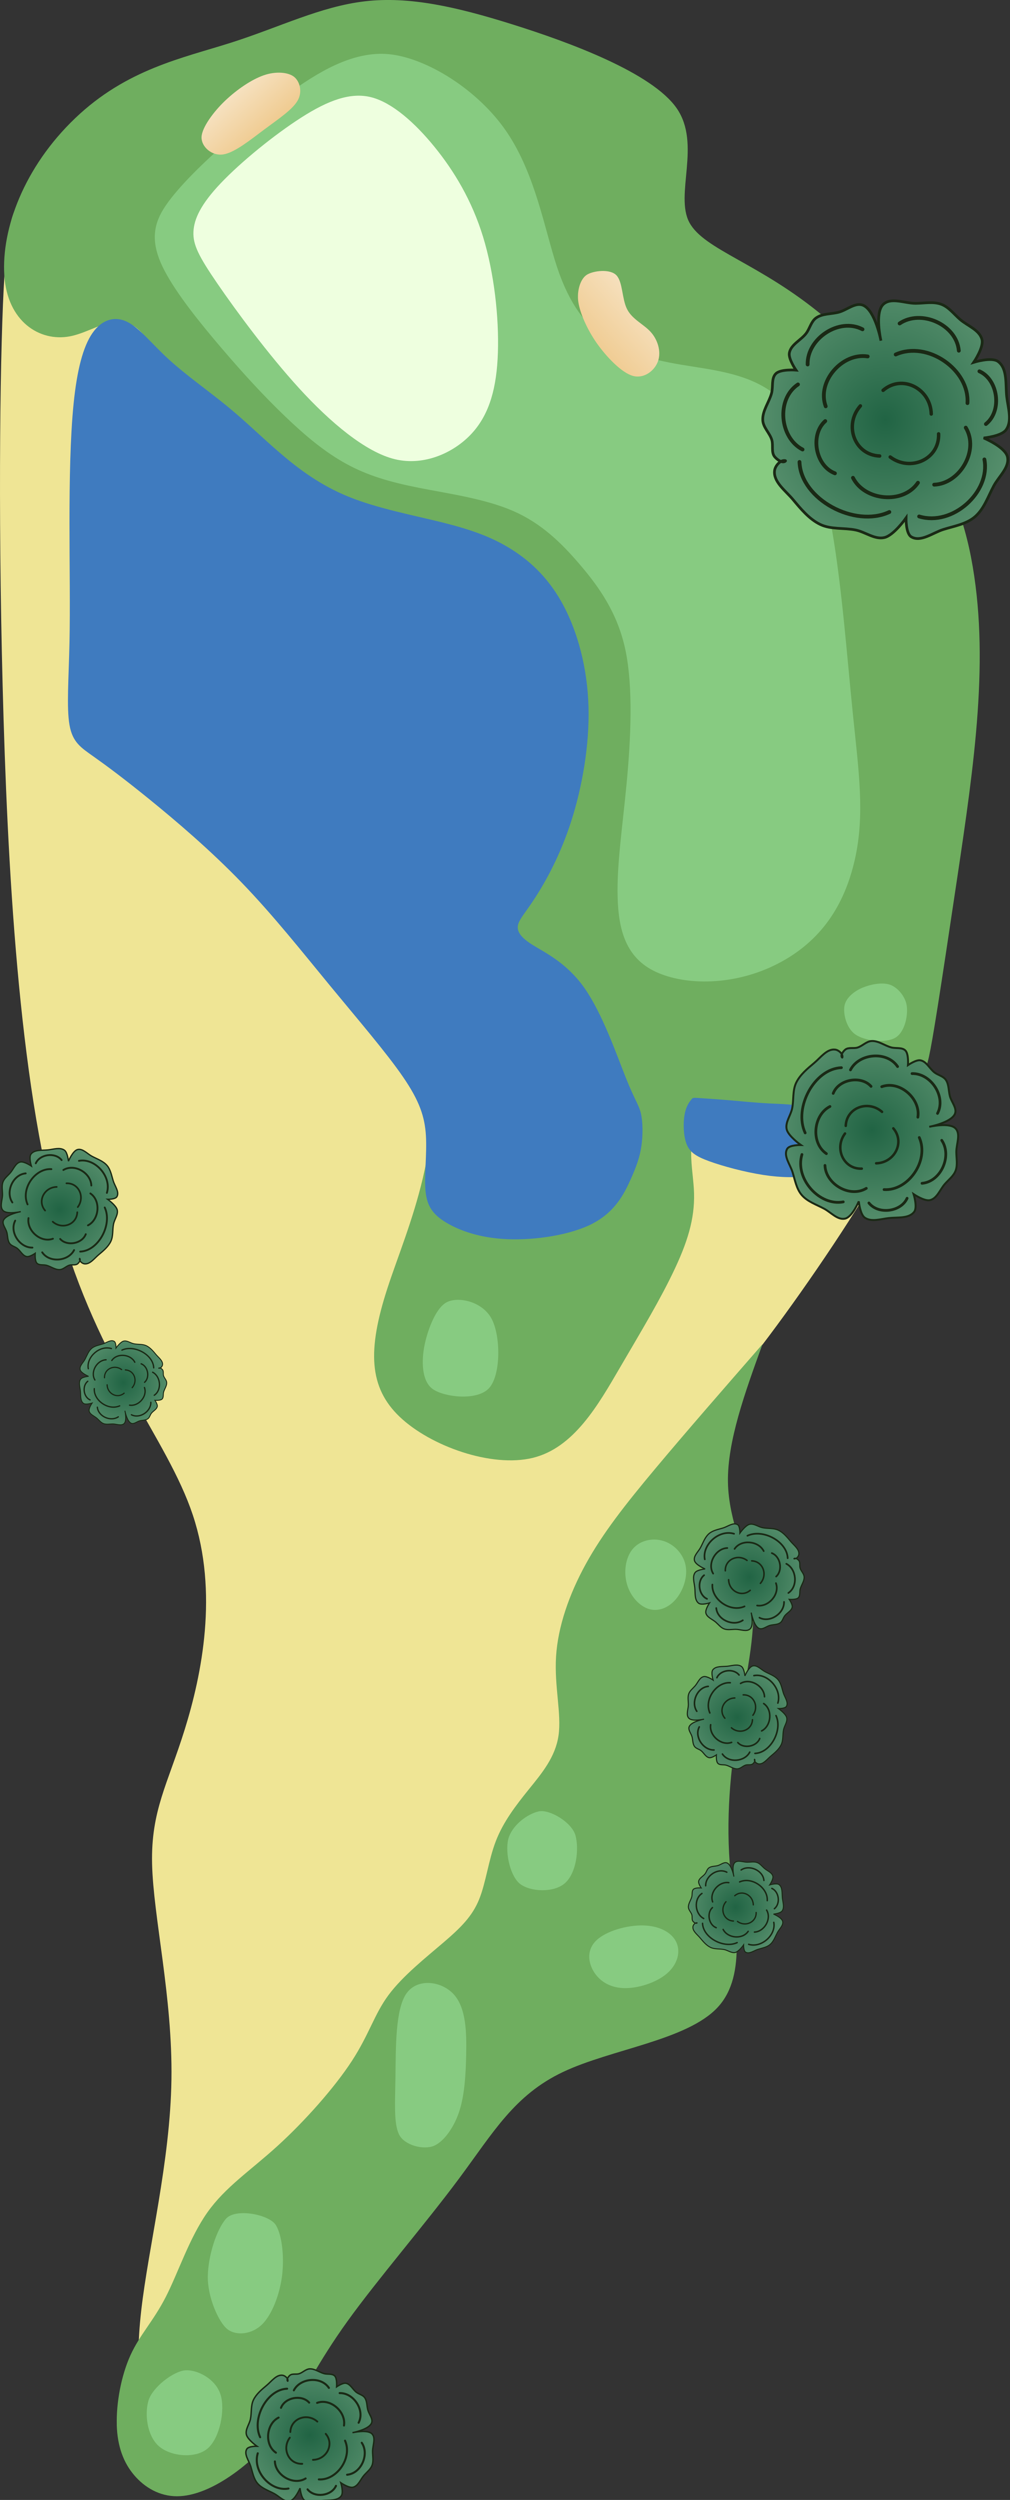 <?xml version="1.0" encoding="UTF-8" standalone="no"?>
<!-- Created with Inkscape (http://www.inkscape.org/) -->

<svg
   width="41.473mm"
   height="102.552mm"
   viewBox="0 0 41.473 102.552"
   version="1.1"
   id="svg5"
   inkscape:version="1.2.1 (9c6d41e4, 2022-07-14)"
   sodipodi:docname="14_lite.svg"
   xml:space="preserve"
   xmlns:inkscape="http://www.inkscape.org/namespaces/inkscape"
   xmlns:sodipodi="http://sodipodi.sourceforge.net/DTD/sodipodi-0.dtd"
   xmlns:xlink="http://www.w3.org/1999/xlink"
   xmlns="http://www.w3.org/2000/svg"
   xmlns:svg="http://www.w3.org/2000/svg"><rect x="0" y="0" width="41.473" height="102.552" fill="#333333" stroke="none"/><sodipodi:namedview
     id="namedview7"
     pagecolor="#ffffff"
     bordercolor="#666666"
     borderopacity="1.0"
     inkscape:showpageshadow="2"
     inkscape:pageopacity="0.0"
     inkscape:pagecheckerboard="0"
     inkscape:deskcolor="#d1d1d1"
     inkscape:document-units="mm"
     showgrid="false"
     inkscape:zoom="1.1815469"
     inkscape:cx="25.390443"
     inkscape:cy="195.92959"
     inkscape:window-width="1253"
     inkscape:window-height="787"
     inkscape:window-x="136"
     inkscape:window-y="29"
     inkscape:window-maximized="0"
     inkscape:current-layer="layer73" /><defs
     id="defs2"><inkscape:path-effect
       effect="bspline"
       id="path-effect76161"
       is_visible="true"
       lpeversion="1"
       weight="33.333"
       steps="2"
       helper_size="0"
       apply_no_weight="true"
       apply_with_weight="true"
       only_selected="false" /><inkscape:path-effect
       effect="bspline"
       id="path-effect76155"
       is_visible="true"
       lpeversion="1"
       weight="33.333"
       steps="2"
       helper_size="0"
       apply_no_weight="true"
       apply_with_weight="true"
       only_selected="false" /><inkscape:path-effect
       effect="bspline"
       id="path-effect76144"
       is_visible="true"
       lpeversion="1"
       weight="33.333"
       steps="2"
       helper_size="0"
       apply_no_weight="true"
       apply_with_weight="true"
       only_selected="false" /><inkscape:path-effect
       effect="bspline"
       id="path-effect76140"
       is_visible="true"
       lpeversion="1"
       weight="33.333"
       steps="2"
       helper_size="0"
       apply_no_weight="true"
       apply_with_weight="true"
       only_selected="false" /><inkscape:path-effect
       effect="bspline"
       id="path-effect76136"
       is_visible="true"
       lpeversion="1"
       weight="33.333"
       steps="2"
       helper_size="0"
       apply_no_weight="true"
       apply_with_weight="true"
       only_selected="false" /><linearGradient
       inkscape:collect="always"
       id="linearGradient76130"><stop
         style="stop-color:#eec686;stop-opacity:1;"
         offset="0"
         id="stop76126" /><stop
         style="stop-color:#ffffff;stop-opacity:1;"
         offset="1"
         id="stop76128" /></linearGradient><inkscape:path-effect
       effect="bspline"
       id="path-effect7928"
       is_visible="true"
       lpeversion="1"
       weight="33.333"
       steps="2"
       helper_size="0"
       apply_no_weight="true"
       apply_with_weight="true"
       only_selected="false" /><inkscape:path-effect
       effect="bspline"
       id="path-effect7778"
       is_visible="true"
       lpeversion="1"
       weight="33.333"
       steps="2"
       helper_size="0"
       apply_no_weight="true"
       apply_with_weight="true"
       only_selected="false" /><inkscape:path-effect
       effect="bspline"
       id="path-effect7774"
       is_visible="true"
       lpeversion="1"
       weight="33.333"
       steps="2"
       helper_size="0"
       apply_no_weight="true"
       apply_with_weight="true"
       only_selected="false" /><inkscape:path-effect
       effect="bspline"
       id="path-effect7754"
       is_visible="true"
       lpeversion="1"
       weight="33.333"
       steps="2"
       helper_size="0"
       apply_no_weight="true"
       apply_with_weight="true"
       only_selected="false" /><inkscape:path-effect
       effect="bspline"
       id="path-effect7750"
       is_visible="true"
       lpeversion="1"
       weight="33.333"
       steps="2"
       helper_size="0"
       apply_no_weight="true"
       apply_with_weight="true"
       only_selected="false" /><inkscape:path-effect
       effect="bspline"
       id="path-effect7746"
       is_visible="true"
       lpeversion="1"
       weight="33.333"
       steps="2"
       helper_size="0"
       apply_no_weight="true"
       apply_with_weight="true"
       only_selected="false" /><inkscape:path-effect
       effect="bspline"
       id="path-effect7742"
       is_visible="true"
       lpeversion="1"
       weight="33.333"
       steps="2"
       helper_size="0"
       apply_no_weight="true"
       apply_with_weight="true"
       only_selected="false" /><inkscape:path-effect
       effect="bspline"
       id="path-effect7738"
       is_visible="true"
       lpeversion="1"
       weight="33.333"
       steps="2"
       helper_size="0"
       apply_no_weight="true"
       apply_with_weight="true"
       only_selected="false" /><inkscape:path-effect
       effect="bspline"
       id="path-effect7734"
       is_visible="true"
       lpeversion="1"
       weight="33.333"
       steps="2"
       helper_size="0"
       apply_no_weight="true"
       apply_with_weight="true"
       only_selected="false" /><inkscape:path-effect
       effect="bspline"
       id="path-effect7730"
       is_visible="true"
       lpeversion="1"
       weight="33.333"
       steps="2"
       helper_size="0"
       apply_no_weight="true"
       apply_with_weight="true"
       only_selected="false" /><inkscape:path-effect
       effect="bspline"
       id="path-effect7726"
       is_visible="true"
       lpeversion="1"
       weight="33.333"
       steps="2"
       helper_size="0"
       apply_no_weight="true"
       apply_with_weight="true"
       only_selected="false" /><inkscape:path-effect
       effect="bspline"
       id="path-effect6879"
       is_visible="true"
       lpeversion="1"
       weight="33.333"
       steps="2"
       helper_size="0"
       apply_no_weight="true"
       apply_with_weight="true"
       only_selected="false" /><inkscape:path-effect
       effect="bspline"
       id="path-effect677"
       is_visible="true"
       lpeversion="1"
       weight="33.333"
       steps="2"
       helper_size="0"
       apply_no_weight="true"
       apply_with_weight="true"
       only_selected="false" /><inkscape:path-effect
       effect="bspline"
       id="path-effect673"
       is_visible="true"
       lpeversion="1"
       weight="33.333"
       steps="2"
       helper_size="0"
       apply_no_weight="true"
       apply_with_weight="true"
       only_selected="false" /><inkscape:path-effect
       effect="bspline"
       id="path-effect669"
       is_visible="true"
       lpeversion="1"
       weight="33.333"
       steps="2"
       helper_size="0"
       apply_no_weight="true"
       apply_with_weight="true"
       only_selected="false" /><inkscape:path-effect
       effect="bspline"
       id="path-effect665"
       is_visible="true"
       lpeversion="1"
       weight="33.333"
       steps="2"
       helper_size="0"
       apply_no_weight="true"
       apply_with_weight="true"
       only_selected="false" /><inkscape:path-effect
       effect="bspline"
       id="path-effect661"
       is_visible="true"
       lpeversion="1"
       weight="33.333"
       steps="2"
       helper_size="0"
       apply_no_weight="true"
       apply_with_weight="true"
       only_selected="false" /><inkscape:path-effect
       effect="bspline"
       id="path-effect657"
       is_visible="true"
       lpeversion="1"
       weight="33.333"
       steps="2"
       helper_size="0"
       apply_no_weight="true"
       apply_with_weight="true"
       only_selected="false" /><inkscape:path-effect
       effect="bspline"
       id="path-effect653"
       is_visible="true"
       lpeversion="1"
       weight="33.333"
       steps="2"
       helper_size="0"
       apply_no_weight="true"
       apply_with_weight="true"
       only_selected="false" /><inkscape:path-effect
       effect="bspline"
       id="path-effect649"
       is_visible="true"
       lpeversion="1"
       weight="33.333"
       steps="2"
       helper_size="0"
       apply_no_weight="true"
       apply_with_weight="true"
       only_selected="false" /><inkscape:path-effect
       effect="bspline"
       id="path-effect580"
       is_visible="true"
       lpeversion="1"
       weight="33.333"
       steps="2"
       helper_size="0"
       apply_no_weight="true"
       apply_with_weight="true"
       only_selected="false" /><inkscape:path-effect
       effect="bspline"
       id="path-effect37587"
       is_visible="true"
       lpeversion="1"
       weight="33.333"
       steps="2"
       helper_size="0"
       apply_no_weight="true"
       apply_with_weight="true"
       only_selected="false" /><inkscape:path-effect
       effect="bspline"
       id="path-effect26698"
       is_visible="true"
       lpeversion="1"
       weight="33.333"
       steps="2"
       helper_size="0"
       apply_no_weight="true"
       apply_with_weight="true"
       only_selected="false" /><radialGradient
       inkscape:collect="always"
       xlink:href="#linearGradient24923"
       id="radialGradient24925"
       cx="39.36"
       cy="257.83"
       fx="39.36"
       fy="257.83"
       r="8.637"
       gradientTransform="matrix(3.347,0,0,3.18,-92.393,-562.128)"
       gradientUnits="userSpaceOnUse" /><linearGradient
       inkscape:collect="always"
       id="linearGradient24923"><stop
         style="stop-color:#216444;stop-opacity:1;"
         offset="0"
         id="stop24919" /><stop
         style="stop-color:#bde2ba;stop-opacity:1;"
         offset="1"
         id="stop24921" /></linearGradient><linearGradient
       inkscape:collect="always"
       xlink:href="#linearGradient76130"
       id="linearGradient76132"
       x1="14.123"
       y1="8.547"
       x2="11.382"
       y2="3.921"
       gradientUnits="userSpaceOnUse" /><linearGradient
       inkscape:collect="always"
       xlink:href="#linearGradient76130"
       id="linearGradient76163"
       gradientUnits="userSpaceOnUse"
       x1="26.711"
       y1="17.42"
       x2="32.161"
       y2="12.566" /><linearGradient
       inkscape:collect="always"
       xlink:href="#linearGradient76130"
       id="linearGradient76165"
       gradientUnits="userSpaceOnUse"
       x1="14.123"
       y1="8.547"
       x2="10.624"
       y2="4.604" /><radialGradient
       inkscape:collect="always"
       xlink:href="#linearGradient24923"
       id="radialGradient76199"
       gradientUnits="userSpaceOnUse"
       gradientTransform="matrix(3.347,0,0,3.18,-92.393,-562.128)"
       cx="39.36"
       cy="257.83"
       fx="39.36"
       fy="257.83"
       r="8.637" /><radialGradient
       inkscape:collect="always"
       xlink:href="#linearGradient24923"
       id="radialGradient76233"
       gradientUnits="userSpaceOnUse"
       gradientTransform="matrix(3.347,0,0,3.18,-92.393,-562.128)"
       cx="39.36"
       cy="257.83"
       fx="39.36"
       fy="257.83"
       r="8.637" /><radialGradient
       inkscape:collect="always"
       xlink:href="#linearGradient24923"
       id="radialGradient76267"
       gradientUnits="userSpaceOnUse"
       gradientTransform="matrix(3.347,0,0,3.18,-92.393,-562.128)"
       cx="39.36"
       cy="257.83"
       fx="39.36"
       fy="257.83"
       r="8.637" /><radialGradient
       inkscape:collect="always"
       xlink:href="#linearGradient24923"
       id="radialGradient76301"
       gradientUnits="userSpaceOnUse"
       gradientTransform="matrix(3.347,0,0,3.18,-92.393,-562.128)"
       cx="39.36"
       cy="257.83"
       fx="39.36"
       fy="257.83"
       r="8.637" /><radialGradient
       inkscape:collect="always"
       xlink:href="#linearGradient24923"
       id="radialGradient76335"
       gradientUnits="userSpaceOnUse"
       gradientTransform="matrix(3.347,0,0,3.18,-92.393,-562.128)"
       cx="39.36"
       cy="257.83"
       fx="39.36"
       fy="257.83"
       r="8.637" /><radialGradient
       inkscape:collect="always"
       xlink:href="#linearGradient24923"
       id="radialGradient76369"
       gradientUnits="userSpaceOnUse"
       gradientTransform="matrix(3.347,0,0,3.18,-92.393,-562.128)"
       cx="39.36"
       cy="257.83"
       fx="39.36"
       fy="257.83"
       r="8.637" /><radialGradient
       inkscape:collect="always"
       xlink:href="#linearGradient24923"
       id="radialGradient76403"
       gradientUnits="userSpaceOnUse"
       gradientTransform="matrix(3.347,0,0,3.18,-92.393,-562.128)"
       cx="39.36"
       cy="257.83"
       fx="39.36"
       fy="257.83"
       r="8.637" /></defs><g
     inkscape:groupmode="layer"
     id="layer76"
     inkscape:label="outer rough"
     style="display:inline;fill:#efe595;fill-opacity:1;stroke:none"
     sodipodi:insensitive="true"
     transform="translate(0.133,-3.337)"><path
       style="fill:#efe595;fill-opacity:1;stroke:none;stroke-width:0.265px;stroke-linecap:butt;stroke-linejoin:miter;stroke-opacity:1"
       d="m 0.051,14.607 c -0.179,2.778 -0.268,9.442 -0.076,16.845 0.192,7.403 0.656,16.148 2.296,22.011 1.64,5.863 4.454,8.844 5.514,12.024 1.059,3.18 0.364,6.559 -0.332,8.794 -0.696,2.236 -1.391,3.329 -1.341,5.515 0.05,2.186 0.845,5.466 0.795,8.844 -0.05,3.379 -0.944,6.857 -1.242,9.49 -0.298,2.633 4.68e-5,4.422 0.795,4.969 0.795,0.546 2.087,-0.149 4.273,-2.932 2.186,-2.782 5.267,-7.652 7.701,-11.03 2.435,-3.379 4.223,-5.267 5.416,-8.049 1.192,-2.782 1.789,-6.459 2.087,-9.192 0.298,-2.733 0.298,-4.521 0.497,-5.863 0.199,-1.342 0.596,-2.236 1.391,-3.329 0.795,-1.093 1.987,-2.385 3.627,-4.571 1.64,-2.186 3.726,-5.267 4.919,-7.453 1.192,-2.186 1.512,-3.57 1.692,-4.949 0.18,-1.379 0.271,-3.067 -3.258,-9.659 C 31.275,29.48 24.99,19.467 18.27,8.761 12.711,9.671 7.152,10.58 4.254,11.055 c -2.899,0.474 -3.131,0.512 -3.399,0.583 -0.268,0.071 -0.625,0.191 -0.804,2.969 z"
       id="path76153"
       inkscape:path-effect="#path-effect76155"
       inkscape:original-d="m -0.05604889,11.925204 c -0.07240434,5.459306 -0.16111542,12.123468 -0.24207001,18.184805 0.4648368,8.74526 0.92938115,17.489731 1.3936889,26.234464 2.8150662,2.981513 5.6297552,5.962641 8.4442346,8.943564 -0.6953599,3.379015 -1.3909569,6.757628 -2.0868322,10.136045 -0.6953602,1.093388 -1.3909569,2.186469 -2.0868322,3.279307 0.7952642,3.279637 1.5902321,6.55888 2.3849512,9.837922 -0.8941101,3.47839 -1.7884489,6.956375 -2.6830702,10.434164 0.2983894,1.789015 0.5965023,3.577695 0.8943567,5.366135 1.292139,-0.69536 2.5839618,-1.39095 3.8755457,-2.08683 3.0808884,-4.869107 6.1613884,-9.738284 9.2416864,-14.607824 1.789013,-1.88786 3.577691,-3.775908 5.366139,-5.664258 0.596515,-3.67661 1.192741,-7.353337 1.788714,-11.0304 2.65e-4,-1.788485 2.65e-4,-3.577164 0,-5.366141 0.397765,-0.894109 0.795248,-1.788449 1.192475,-2.683071 1.192766,-1.291609 2.385216,-2.583431 3.577426,-3.875545 2.087139,-3.080359 4.173932,-6.160857 6.260499,-9.241684 0.29839,-1.291611 0.617771,-2.675601 0.894356,-3.875548 0.08419,-1.557271 0.175152,-3.245517 0.271108,-5.031586 C 31.27542,29.479882 18.270299,8.7612149 18.270299,8.7612149 c 0,0 -11.1180643,1.8194551 -16.6774934,2.7287861 -0.2379173,0.03892 -0.4703013,0.07724 -0.69655714,0.113939 -0.30869909,0.104495 -0.66615504,0.225086 -0.95229735,0.321264 z"
       sodipodi:nodetypes="ccccccccccccccccccccccc" /></g><g
     inkscape:groupmode="layer"
     id="layer6"
     inkscape:label="rough"
     style="display:inline;fill:#6fae5f;fill-opacity:1;stroke:none"
     transform="translate(-2.89,-2.822)"
     sodipodi:insensitive="true"><path
       style="fill:#6fae5f;fill-opacity:1;stroke:none;stroke-width:0.265px;stroke-linecap:butt;stroke-linejoin:miter;stroke-opacity:1"
       d="M 20.393,45.174 C 19.456,40.734 15.839,35.331 13.557,30 11.276,24.668 10.251,19.226 9.176,17.166 8.102,15.107 6.983,16.392 5.75,16.621 4.517,16.85 3.187,16.012 3.067,14.113 2.947,12.214 3.871,9.68 5.979,7.669 8.087,5.657 10.376,5.209 12.376,4.573 14.377,3.936 16.044,3.09 17.871,2.876 c 1.827,-0.214 3.762,0.225 6.075,0.951 2.313,0.726 5.719,1.974 6.733,3.44 1.013,1.466 -0.089,3.548 0.517,4.68 0.606,1.132 2.891,1.666 5.516,3.856 2.625,2.191 5.271,5.824 6.052,9.886 0.781,4.061 0.133,8.454 -0.578,13.211 -0.711,4.757 -0.994,6.565 -1.15,7.266 -0.156,0.701 -0.44,1.448 -1.265,2.02 -0.825,0.572 -1.544,0.703 -3.096,0.532 -1.552,-0.171 -3.527,-0.643 -4.625,-0.104 -1.098,0.539 -0.734,1.915 -0.669,2.969 0.065,1.055 -0.181,2.005 -0.771,3.264 -0.589,1.26 -1.376,2.557 -2.267,4.083 -0.892,1.527 -1.888,3.287 -3.579,3.697 -1.691,0.41 -4.195,-0.48 -5.461,-1.684 -1.266,-1.205 -1.329,-2.737 -0.506,-5.269 0.823,-2.532 2.533,-6.06 1.596,-10.5 z"
       id="path6877"
       inkscape:path-effect="#path-effect6879"
       inkscape:original-d="M 23.039546,46.086197 C 19.456176,40.734116 15.838573,35.331037 12.285385,30.024294 11.276248,24.668109 10.25071,19.226037 9.2300789,13.811137 8.1023043,15.107015 6.9836393,16.391862 5.8523673,17.69062 4.517452,16.850062 3.1871777,16.012328 1.8649018,15.179534 2.9471227,12.214591 3.8717581,9.6805374 5.1283107,6.2358423 8.0870584,5.6570464 10.375798,5.2090741 12.810207,4.7322735 14.376961,3.9367736 16.043991,3.0899349 17.7528,2.2214737 c 1.94518,0.4411943 3.879733,0.8797747 5.624641,1.2751561 2.881212,1.0558391 6.287219,2.3037944 9.285216,3.4020876 -0.970766,1.8339906 -2.073318,3.9160866 -3.007152,5.6788056 2.14605,0.501343 4.430808,1.034873 6.911862,1.614039 2.768376,3.80161 5.414585,7.435551 7.71074,10.588875 -0.73295,4.969668 -1.381059,9.362254 -2.461932,16.685871 -0.342063,2.190763 -0.624516,3.998134 -0.779919,4.990575 -0.156006,0.410591 -0.440125,1.156615 -0.785612,2.062815 -1.304381,0.238139 -2.023751,0.369302 -2.968945,0.541325 -2.158627,-0.514929 -4.13355,-0.986221 -6.783188,-1.618727 0.452869,1.709832 0.817104,3.085613 1.158802,4.377003 -0.211581,0.818153 -0.457627,1.768083 -0.717876,2.77156 -0.918661,1.516166 -1.704761,2.812954 -2.53736,4.185748 -0.950905,1.680673 -1.947369,3.441101 -2.899627,5.122701 -2.430017,-0.8626 -4.934363,-1.751759 -7.402267,-2.628151 -0.06308,-1.533036 -0.126398,-3.065702 -0.190016,-4.599498 1.710465,-3.529063 3.420369,-7.05778 5.129379,-10.585462 z"
       sodipodi:nodetypes="ccccccccccccccccccccccccc" /><path
       style="fill:#6fae5f;fill-opacity:1;stroke:none;stroke-width:0.265px;stroke-linecap:butt;stroke-linejoin:miter;stroke-opacity:1"
       d="m 7.686,102.294 c -0.026,-0.892 0.178,-2.013 0.56,-2.854 0.382,-0.841 0.943,-1.401 1.452,-2.395 0.51,-0.994 0.968,-2.42 1.707,-3.465 0.739,-1.045 1.758,-1.707 2.879,-2.726 1.121,-1.019 2.344,-2.395 3.057,-3.491 0.713,-1.096 0.917,-1.911 1.503,-2.701 0.586,-0.79 1.554,-1.554 2.268,-2.166 0.713,-0.611 1.172,-1.07 1.452,-1.758 0.28,-0.688 0.382,-1.605 0.688,-2.395 0.306,-0.79 0.815,-1.452 1.35,-2.115 0.535,-0.662 1.096,-1.325 1.223,-2.217 0.127,-0.892 -0.178,-2.013 -0.102,-3.236 0.076,-1.223 0.535,-2.548 1.223,-3.797 0.688,-1.249 1.605,-2.421 2.852,-3.91 1.247,-1.49 2.824,-3.297 4.401,-5.104 -0.722,1.991 -1.444,3.982 -1.418,5.65 0.025,1.668 0.796,3.013 0.99,4.515 0.194,1.502 -0.19,3.16 -0.51,5.018 -0.319,1.858 -0.574,3.916 -0.406,6.119 0.169,2.203 0.761,4.551 -0.498,5.903 -1.258,1.352 -4.367,1.709 -6.354,2.652 -1.988,0.943 -2.854,2.472 -4.255,4.357 -1.401,1.885 -3.338,4.128 -4.586,5.86 -1.248,1.733 -1.809,2.956 -2.471,3.949 -0.662,0.994 -1.427,1.758 -2.217,2.319 -0.79,0.561 -1.605,0.917 -2.318,0.917 -0.713,1.2e-4 -1.325,-0.357 -1.758,-0.866 -0.433,-0.51 -0.688,-1.172 -0.714,-2.064 z"
       id="path76134"
       inkscape:path-effect="#path-effect76136"
       inkscape:original-d="m 7.4569673,102.52272 c 0.2040975,-1.12081 0.4079301,-2.24189 0.6114984,-3.363239 0.5608158,-0.560287 1.1213446,-1.120815 1.6816202,-1.68162 0.4588971,-1.426594 0.9175121,-2.853394 1.3758711,-4.280488 1.019449,-0.662204 2.038592,-1.324647 3.057491,-1.98737 1.223286,-1.375632 2.446258,-2.751476 3.66899,-4.127613 0.204101,-0.815081 0.40793,-1.630397 0.611498,-2.445991 0.96849,-0.764125 1.936676,-1.528482 2.904617,-2.29312 0.458898,-0.458367 0.917512,-0.916982 1.375871,-1.37587 0.102183,-0.917001 0.204098,-1.834232 0.305749,-2.751744 0.509857,-0.662204 1.019429,-1.324647 1.528746,-1.98737 0.560816,-0.662204 1.121345,-1.324647 1.68162,-1.987367 -0.30549,-1.120839 -0.611233,-2.241897 -0.917247,-3.363241 0.458897,-1.324676 0.917512,-2.649561 1.375871,-3.97474 0.91753,-1.171797 1.83475,-2.343799 2.751742,-3.516114 1.57715,-1.806937 4.730606,-5.421548 4.730606,-5.421548 0,0 -1.443211,3.981886 -2.165322,5.972731 0.77198,1.345417 1.543392,2.690042 2.314913,4.035054 -0.38396,1.658689 -0.76803,3.316443 -1.152454,4.974317 -0.25453,2.058219 -0.50931,4.116049 -0.76437,6.173738 0.59219,2.348318 1.184079,4.696229 1.775739,7.044018 -3.108248,0.35698 -6.216636,0.71368 -9.325349,1.070123 -0.866042,1.52904 -1.732314,3.057755 -2.598868,4.586237 -1.936185,2.242468 -3.872557,4.484584 -5.809233,6.726481 -0.560287,1.223285 -1.120803,2.446236 -1.68162,3.668986 -0.764125,0.76466 -1.528481,1.52901 -2.293119,2.29312 -0.815083,0.35698 -1.630397,0.71368 -2.445993,1.07012 -0.611246,-0.35645 -1.222732,-0.71315 -1.8344949,-1.07012 -0.2545313,-0.6622 -0.5093174,-1.32465 -0.7643728,-1.98737 z"
       sodipodi:nodetypes="ccccccccccccccccccccccccccccc" /></g><g
     inkscape:groupmode="layer"
     id="layer2"
     inkscape:label="fairway"
     style="display:inline;fill:#87cb81;fill-opacity:1;stroke:none"
     sodipodi:insensitive="true"
     transform="translate(-2.89,-2.822)"><path
       style="fill:#87cb81;fill-opacity:1;stroke:none;stroke-width:0.265px;stroke-linecap:butt;stroke-linejoin:miter;stroke-opacity:1"
       d="M 11.826,8.984 C 10.931,9.794 9.932,10.793 9.525,11.529 c -0.407,0.736 -0.371,1.465 0.128,2.409 0.498,0.945 1.415,2.09 2.344,3.177 0.929,1.086 1.736,1.958 2.586,2.774 0.85,0.815 1.643,1.476 2.517,1.956 0.874,0.48 1.774,0.747 3,0.99 1.226,0.242 2.697,0.443 3.858,0.947 1.161,0.504 1.993,1.319 2.759,2.218 0.766,0.899 1.54,1.973 1.859,3.508 0.318,1.535 0.215,3.643 0.045,5.444 -0.17,1.801 -0.405,3.317 -0.37,4.669 0.035,1.352 0.342,2.497 1.564,3.066 1.221,0.569 3.236,0.584 5.018,-0.336 1.782,-0.919 2.731,-2.402 3.155,-4.253 0.424,-1.851 0.162,-3.649 -0.076,-5.979 -0.238,-2.33 -0.445,-5.152 -0.85,-7.515 -0.405,-2.363 -1.03,-4.376 -2.14,-5.419 -1.111,-1.044 -2.74,-1.179 -4.067,-1.403 -1.327,-0.224 -2.258,-0.513 -3.074,-1.053 -0.816,-0.539 -1.507,-1.413 -2.019,-2.956 C 25.251,12.23 24.88,9.983 23.701,8.24 22.521,6.496 20.394,5.194 18.863,5.045 17.332,4.897 15.869,5.849 14.739,6.654 13.608,7.459 12.722,8.173 11.826,8.984 Z"
       id="path7724"
       inkscape:path-effect="#path-effect7726"
       inkscape:original-d="m 11.842865,8.8821487 c -0.912,0.9125294 -1.9106922,1.9112213 -2.7565291,2.7565293 0.031582,0.626614 0.068021,1.355392 0.1020935,2.041873 0.9623756,1.202736 1.8789246,2.348262 2.8606086,3.575262 0.875714,0.945805 1.683051,1.817781 2.550356,2.754545 0.832545,0.693626 1.625412,1.354153 2.44662,2.038245 0.927009,0.275713 1.827207,0.543271 2.760156,0.820377 1.519059,0.207373 2.990216,0.407986 4.492122,0.612562 0.820293,0.803224 1.652415,1.618024 2.452232,2.401185 0.732431,1.015564 1.506454,2.088906 2.244075,3.111871 -0.100444,2.04803 -0.204074,4.155189 -0.306278,6.227714 -0.236948,1.530032 -0.471987,3.045778 -0.712707,4.5962 0.310279,1.154166 0.617899,2.299155 0.918877,3.42014 2.1417,0.01635 4.156524,0.03148 6.53201,0.04906 1.188501,-1.856356 2.13761,-3.339339 3.266996,-5.104685 -0.281515,-1.936268 -0.543194,-3.734652 -0.814919,-5.600529 -0.204397,-2.793327 -0.411186,-5.61595 -0.614391,-8.386302 -0.606743,-1.95565 -1.23132,-3.968174 -1.837686,-5.921432 -1.615352,-0.133782 -3.244963,-0.268989 -4.898512,-0.406425 -0.999669,-0.31051 -1.931265,-0.600046 -2.9627,-0.920793 C 26.965261,16.189548 26.27389,15.316238 25.62551,14.4973 25.251212,12.229822 24.880151,9.9832715 24.504464,7.7100558 22.52106,6.4959212 20.39406,5.1937743 18.581046,4.0837466 17.332165,4.896958 15.869377,5.8489436 14.499284,6.7401661 13.608062,7.4592737 12.722263,8.1735308 11.842865,8.8821487 Z"
       sodipodi:nodetypes="ccccccccccccccccccccccccc" /></g><g
     inkscape:groupmode="layer"
     id="layer4"
     inkscape:label="tees"
     style="display:inline;fill:#87cb81;fill-opacity:1;stroke:none"
     transform="translate(-2.89,-2.822)"
     sodipodi:insensitive="true"><path
       style="fill:#87cb81;fill-opacity:1;stroke:none;stroke-width:0.265px;stroke-linecap:butt;stroke-linejoin:miter;stroke-opacity:1"
       d="m 11.943,101.045 c -0.203,-0.642 -0.951,-1.018 -1.435,-0.989 -0.484,0.029 -1.36,0.692 -1.522,1.247 -0.162,0.555 -0.058,1.433 0.421,1.86 0.478,0.427 1.496,0.531 2.003,0.105 0.506,-0.426 0.737,-1.581 0.534,-2.223 z"
       id="path7732"
       inkscape:path-effect="#path-effect7734"
       inkscape:original-d="m 12.342665,100.70525 c -0.602823,-0.30231 -1.350888,-0.67762 -1.88755,-0.947002 -0.8142673,-0.17977 -1.7162841,0.449052 -1.7250519,1.305832 -0.047454,0.81121 -0.1877375,1.71793 0.289249,2.43625 0.8661421,0.0893 1.8839389,0.19407 2.7098329,0.27881 0.187311,-0.93688 0.41776,-2.09149 0.61352,-3.07389 z"
       sodipodi:nodetypes="cccccc" /><path
       style="fill:#87cb81;fill-opacity:1;stroke:none;stroke-width:0.265px;stroke-linecap:butt;stroke-linejoin:miter;stroke-opacity:1"
       d="m 14.468,96.21 c 0.098,-0.741 0.018,-1.654 -0.244,-2.101 -0.262,-0.447 -1.663,-0.718 -2.054,-0.27 -0.392,0.449 -0.735,1.522 -0.747,2.369 -0.012,0.847 0.448,1.894 0.815,2.169 0.368,0.275 1,0.204 1.413,-0.203 0.413,-0.407 0.719,-1.224 0.817,-1.965 z"
       id="path7736"
       inkscape:path-effect="#path-effect7738"
       inkscape:original-d="m 14.634703,96.243669 c 0.33898,-0.810009 0.01384,-1.701588 -0.218986,-2.49397 -0.269031,-1.041871 -1.675211,-1.282745 -2.321168,-0.449512 -0.644005,0.883283 -0.768629,2.026396 -0.983372,3.071988 -0.124163,0.869491 0.05726,2.038342 1.023983,2.333257 0.47071,-0.05258 1.103347,-0.123636 1.64748,-0.185049 0.281822,-0.752058 0.587699,-1.569363 0.852063,-2.276714 z"
       sodipodi:nodetypes="ccccccc" /><path
       style="fill:#87cb81;fill-opacity:1;stroke:none;stroke-width:0.265px;stroke-linecap:butt;stroke-linejoin:miter;stroke-opacity:1"
       d="m 19.13,87.95 c -0.017,1.132 -0.075,1.955 0.139,2.418 0.214,0.463 1.024,0.664 1.452,0.474 0.428,-0.19 0.845,-0.812 1.045,-1.462 0.199,-0.649 0.251,-1.433 0.267,-2.313 0.016,-0.881 -0.003,-1.861 -0.5,-2.421 -0.496,-0.56 -1.5,-0.697 -1.955,-0.047 -0.455,0.65 -0.432,2.218 -0.449,3.35 z"
       id="path7740"
       inkscape:path-effect="#path-effect7742"
       inkscape:original-d="m 19.168438,88.284251 c -0.249528,0.784198 -0.167007,1.616433 -0.170238,2.425644 0.367857,0.593089 1.209228,0.667904 1.810387,0.449774 0.576763,-0.349221 0.93983,-1.007833 1.105502,-1.648375 0.06873,-0.779271 0.131037,-1.561709 0.154058,-2.347729 -0.01893,-0.977246 -0.03819,-1.957992 -0.05781,-2.94421 -0.973422,-0.132841 -1.977195,-0.270059 -2.907578,-0.397474 0.02128,1.427753 0.04435,2.995436 0.06568,4.46237 z"
       sodipodi:nodetypes="cccccccc" /><path
       style="fill:#87cb81;fill-opacity:1;stroke:none;stroke-width:0.265px;stroke-linecap:butt;stroke-linejoin:miter;stroke-opacity:1"
       d="m 26.102,80.06 c 0.464,-0.427 0.567,-1.392 0.42,-1.939 -0.147,-0.547 -1.072,-1.092 -1.513,-0.992 -0.441,0.1 -1.022,0.515 -1.217,1.037 -0.194,0.522 0.02,1.576 0.432,1.92 0.412,0.345 1.414,0.401 1.878,-0.026 z"
       id="path7744"
       inkscape:path-effect="#path-effect7746"
       inkscape:original-d="m 26.470353,80.533168 c 0.09631,-0.900214 0.19925,-1.865308 0.291426,-2.73224 -0.06437,-0.776323 -0.907314,-1.459803 -1.640802,-0.96642 -0.525304,0.431728 -1.283137,0.599231 -1.659057,1.182498 -0.374585,0.774267 -0.243785,1.844538 0.482101,2.37413 0.692455,0.03918 1.69398,0.09549 2.526332,0.142032 z"
       sodipodi:nodetypes="cccccc" /><path
       style="fill:#87cb81;fill-opacity:1;stroke:none;stroke-width:0.265px;stroke-linecap:butt;stroke-linejoin:miter;stroke-opacity:1"
       d="m 20.314,58.048 c -0.11,0.574 -0.125,1.419 0.345,1.755 0.47,0.336 1.835,0.498 2.319,-0.044 0.484,-0.542 0.477,-2.143 0.093,-2.849 -0.384,-0.706 -1.372,-0.916 -1.844,-0.664 -0.473,0.252 -0.804,1.228 -0.913,1.802 z"
       id="path7748"
       inkscape:path-effect="#path-effect7750"
       inkscape:original-d="m 20.214545,58.091295 c -0.0095,0.531114 -0.02514,1.376131 -0.03572,1.935143 0.951201,0.112993 2.315585,0.274733 3.29032,0.390049 -0.0056,-1.199793 -0.01335,-2.800741 -0.01968,-4.049821 -0.761948,-0.162198 -1.749498,-0.37269 -2.471803,-0.526854 -0.22265,0.657947 -0.553514,1.63412 -0.763117,2.251483 z"
       sodipodi:nodetypes="cccccc" /><path
       style="fill:#87cb81;fill-opacity:1;stroke:none;stroke-width:0.321px;stroke-linecap:butt;stroke-linejoin:miter;stroke-opacity:1"
       d="m 38.304,43.339 c -0.325,0.139 -0.656,0.394 -0.731,0.712 -0.075,0.318 0.057,0.937 0.438,1.204 0.381,0.267 1.241,0.374 1.645,0.135 0.404,-0.24 0.53,-0.955 0.463,-1.335 -0.067,-0.38 -0.385,-0.743 -0.702,-0.844 -0.317,-0.101 -0.789,-0.009 -1.114,0.13 z"
       id="path7752"
       inkscape:path-effect="#path-effect7754"
       inkscape:original-d="m 38.239189,43.276554 c -0.260462,0.201367 -0.590915,0.456249 -0.837414,0.645908 0.09577,0.445954 0.228234,1.064856 0.324478,1.515948 0.665756,0.08337 1.52572,0.190757 2.234742,0.279065 0.09999,-0.56818 0.225529,-1.283831 0.314188,-1.790993 -0.222022,-0.252879 -0.540616,-0.6157 -0.785539,-0.894586 -0.389194,0.07646 -0.860864,0.168749 -1.250455,0.244658 z"
       sodipodi:nodetypes="sccccss" /><path
       style="fill:#87cb81;fill-opacity:1;stroke:none;stroke-width:0.265px;stroke-linecap:butt;stroke-linejoin:miter;stroke-opacity:1"
       d="m 27.251,83.668 c -0.226,-0.395 -0.258,-0.895 0.145,-1.265 0.403,-0.371 1.241,-0.613 1.91,-0.596 0.669,0.016 1.169,0.29 1.354,0.685 0.185,0.395 0.056,0.911 -0.387,1.289 -0.443,0.379 -1.201,0.62 -1.789,0.596 -0.588,-0.024 -1.007,-0.314 -1.233,-0.709 z"
       id="path76138"
       inkscape:path-effect="#path-effect76140"
       inkscape:original-d="m 27.057306,83.772468 c -0.03197,-0.499438 -0.06421,-0.999125 -0.09671,-1.499084 0.838479,-0.241528 1.67666,-0.483309 2.514593,-0.725363 0.499969,0.274296 0.999653,0.548317 1.499083,0.822079 -0.128691,0.516088 -0.257641,1.031893 -0.38686,1.547442 -0.757352,0.242057 -1.514938,0.48384 -2.272804,0.725363 -0.418836,-0.289881 -0.83793,-0.580022 -1.257302,-0.870437 z"
       sodipodi:nodetypes="ccccccc" /><path
       style="fill:#87cb81;fill-opacity:1;stroke:none;stroke-width:0.265px;stroke-linecap:butt;stroke-linejoin:miter;stroke-opacity:1"
       d="m 29.548,68.83 c -0.395,-0.113 -0.766,-0.516 -0.911,-1.015 -0.145,-0.5 -0.065,-1.096 0.234,-1.451 0.298,-0.355 0.814,-0.468 1.257,-0.33 0.443,0.137 0.814,0.524 0.911,0.991 0.097,0.467 -0.081,1.015 -0.379,1.378 -0.298,0.363 -0.717,0.54 -1.112,0.427 z"
       id="path76142"
       inkscape:path-effect="#path-effect76144"
       inkscape:original-d="m 29.523541,69.120132 c -0.370477,-0.402715 -0.741218,-0.805694 -1.112224,-1.20894 0.08086,-0.596156 0.161457,-1.192554 0.241788,-1.789229 0.516089,-0.112572 1.031893,-0.225403 1.547441,-0.338502 0.371015,0.387133 0.741749,0.773985 1.112224,1.160581 -0.177049,0.548328 -0.354357,1.09637 -0.531932,1.644158 -0.418843,0.177578 -0.837933,0.354886 -1.257297,0.531932 z" /></g><g
     inkscape:groupmode="layer"
     id="layer8"
     inkscape:label="creek"
     style="display:inline;fill:#3f7bbf;fill-opacity:1;stroke:none"
     sodipodi:insensitive="true"
     transform="translate(0.133,-3.337)"><path
       style="fill:#3f7bbf;fill-opacity:1;stroke:none;stroke-width:0.265px;stroke-linecap:butt;stroke-linejoin:miter;stroke-opacity:1"
       d="m 24.218,53.52 c 0.912,-0.479 1.282,-1.22 1.535,-1.781 0.253,-0.561 0.387,-0.939 0.452,-1.394 0.065,-0.455 0.061,-0.986 -0.022,-1.338 -0.083,-0.352 -0.244,-0.523 -0.618,-1.458 -0.374,-0.935 -0.962,-2.636 -1.703,-3.687 -0.742,-1.051 -1.638,-1.453 -2.148,-1.777 -0.51,-0.324 -0.634,-0.572 -0.572,-0.819 0.062,-0.247 0.309,-0.495 0.726,-1.144 0.417,-0.649 1.005,-1.7 1.453,-3.091 0.448,-1.391 0.757,-3.122 0.711,-4.714 -0.046,-1.592 -0.448,-3.045 -1.02,-4.126 -0.572,-1.082 -1.314,-1.793 -2.117,-2.303 C 20.092,25.377 19.226,25.068 18.051,24.774 16.877,24.48 15.393,24.202 14.203,23.723 13.013,23.244 12.117,22.564 11.36,21.915 10.602,21.266 9.984,20.648 9.211,20.014 8.439,19.38 7.511,18.731 6.8,18.082 6.089,17.433 5.595,16.784 5.085,16.537 c -0.51,-0.247 -1.035,-0.093 -1.422,0.464 -0.386,0.556 -0.634,1.515 -0.773,2.89 -0.139,1.376 -0.17,3.168 -0.17,4.915 5e-6,1.746 0.031,3.446 -8.1e-6,4.899 -0.031,1.453 -0.124,2.658 1.561e-4,3.369 0.124,0.711 0.464,0.927 0.989,1.298 0.525,0.371 1.236,0.896 2.303,1.762 1.066,0.865 2.488,2.071 3.786,3.416 1.298,1.345 2.473,2.828 3.632,4.235 1.159,1.406 2.303,2.735 2.983,3.725 0.68,0.989 0.896,1.638 0.943,2.411 0.046,0.773 -0.077,1.669 -0.015,2.287 0.062,0.618 0.309,0.958 0.85,1.283 0.541,0.324 1.376,0.634 2.519,0.68 1.144,0.046 2.596,-0.17 3.508,-0.649 z"
       id="path7926"
       inkscape:path-effect="#path-effect7928"
       inkscape:original-d="m 24.758551,53.782621 c 0.371179,-0.741564 0.741856,-1.482917 1.112744,-2.225487 0.134899,-0.37863 0.269255,-0.756741 0.403645,-1.135955 -0.004,-0.531891 -0.0083,-1.062804 -0.01278,-1.595209 -0.161056,-0.171312 -0.322254,-0.342759 -0.483595,-0.51434 -0.586572,-1.698473 -1.174299,-3.399787 -1.761845,-5.100076 -0.89613,-0.401569 -1.79249,-0.803384 -2.689131,-1.205474 -0.123376,-0.247015 -0.247012,-0.494286 -0.370915,-0.741828 0.247546,-0.247018 0.494818,-0.494289 0.74183,-0.741828 0.587557,-1.050682 1.174827,-2.101585 1.761844,-3.152775 0.309366,-1.730706 0.618456,-3.461605 0.927287,-5.192805 -0.401568,-1.452515 -0.803384,-2.905233 -1.205473,-4.358248 -0.741579,-0.710669 -1.483394,-1.421574 -2.225488,-2.132758 -0.86522,-0.308837 -1.73067,-0.617927 -2.596402,-0.927287 -1.483424,-0.277927 -2.967052,-0.556107 -4.450976,-0.834558 -0.89613,-0.679759 -1.792489,-1.359755 -2.68913,-2.04003 C 10.602229,21.266024 9.9840498,20.647845 9.3655942,20.02939 8.4385538,19.380541 7.5112858,18.731453 6.5837347,18.082088 6.0894364,17.433239 5.5948934,16.784151 5.100076,16.134786 c -0.5252082,0.154816 -1.0506601,0.30936 -1.576387,0.463643 -0.2470168,0.95848 -0.4942882,1.916657 -0.7418294,2.874589 -0.030645,1.793054 -0.061555,3.585772 -0.092729,5.378262 0.031175,1.700324 0.062084,3.400314 0.092729,5.100077 -0.092466,1.205759 -0.1851926,2.411209 -0.2781859,3.616417 0.3402764,0.216636 0.6802747,0.432999 1.0200153,0.6491 0.7111984,0.525738 1.422104,1.05119 2.1327592,1.576388 1.4221039,1.205737 2.8439143,2.411184 4.2655181,3.616417 1.1748517,1.483953 2.3493907,2.967581 3.5236887,4.450974 1.143941,1.329405 2.287572,2.658489 3.43096,3.987335 0.216636,0.649377 0.432999,1.298463 0.649101,1.947301 -0.123376,0.89666 -0.247012,1.793018 -0.370914,2.68913 0.247545,0.340278 0.494817,0.680275 0.741829,1.020016 0.834839,0.309367 1.66938,0.618456 2.503673,0.927285 1.453043,-0.216106 2.905763,-0.432469 4.358247,-0.649099 z"
       sodipodi:nodetypes="cccccccccccccccccccccccccccccccccc" /><path
       style="fill:#3f7bbf;fill-opacity:1;stroke:none;stroke-width:0.265px;stroke-linecap:butt;stroke-linejoin:miter;stroke-opacity:1"
       d="m 28.249,48.449 c -0.068,0.085 -0.205,0.254 -0.269,0.596 -0.064,0.342 -0.055,0.857 0.072,1.202 0.127,0.345 0.373,0.521 0.939,0.727 0.566,0.206 1.452,0.443 2.217,0.561 0.765,0.118 1.409,0.118 1.983,0.02 0.574,-0.098 1.078,-0.294 1.302,-0.644 0.224,-0.35 0.168,-0.854 -0.112,-1.26 -0.28,-0.406 -0.784,-0.714 -1.316,-0.868 -0.532,-0.154 -1.092,-0.154 -1.638,-0.182 -0.546,-0.028 -1.078,-0.084 -1.594,-0.128 -0.516,-0.044 -1.015,-0.076 -1.265,-0.093 -0.25,-0.016 -0.25,-0.016 -0.318,0.068 z"
       id="path76159"
       inkscape:path-effect="#path-effect76161"
       inkscape:original-d="m 28.317284,48.364728 c -0.136521,0.169309 -0.273302,0.338348 -0.410354,0.507129 0.0089,0.51496 0.01751,1.029624 0.02587,1.544055 0.245842,0.175802 0.491404,0.351328 0.736718,0.526601 0.886379,0.237123 1.772454,0.473972 2.658285,0.710561 0.644191,2.65e-4 1.288092,2.65e-4 1.931741,0 0.504209,-0.195712 1.008129,-0.391684 1.511797,-0.58792 -0.05573,-0.503679 -0.11172,-1.007602 -0.167976,-1.511797 -0.503679,-0.307703 -1.007602,-0.615654 -1.511797,-0.923878 -0.559673,2.65e-4 -1.119587,2.65e-4 -1.679776,0 -0.531675,-0.05573 -1.063593,-0.11172 -1.595787,-0.167976 -0.499315,-0.03199 -0.998878,-0.06425 -1.498718,-0.09678 z"
       sodipodi:nodetypes="cccccccccccc" /></g><g
     inkscape:groupmode="layer"
     id="layer3"
     inkscape:label="Sand"
     style="display:inline;fill:url(#linearGradient76132);fill-opacity:1"
     transform="translate(-2.89,-2.822)"
     sodipodi:insensitive="true"><path
       style="fill:url(#linearGradient76163);fill-opacity:1;stroke:none;stroke-width:0.265px;stroke-linecap:butt;stroke-linejoin:miter;stroke-opacity:1"
       d="m 26.979,14.099 c -0.263,0.173 -0.408,0.667 -0.341,1.113 0.068,0.446 0.35,1.104 0.747,1.673 0.397,0.569 1.027,1.227 1.49,1.356 0.463,0.13 0.903,-0.216 1.037,-0.61 0.134,-0.394 -0.015,-0.877 -0.308,-1.197 -0.293,-0.32 -0.759,-0.514 -0.969,-0.938 -0.21,-0.424 -0.169,-1.088 -0.427,-1.374 -0.258,-0.285 -0.965,-0.197 -1.228,-0.024 z"
       id="path7772"
       inkscape:path-effect="#path-effect7774"
       inkscape:original-d="m 26.801916,13.980011 c -0.08539,0.292029 -0.23041,0.786005 -0.331114,1.127862 -0.04925,0.67155 0.274726,1.311844 0.755733,1.76374 0.556579,0.58186 1.18587,1.239749 1.725007,1.803399 0.387063,-0.303944 0.826841,-0.649819 1.236982,-0.972858 -0.142706,-0.465007 -0.291159,-0.948123 -0.430919,-1.402351 -0.446892,-0.185949 -0.912768,-0.379959 -1.373099,-0.571814 0.04043,-0.656498 0.08106,-1.320817 0.119872,-1.960153 -0.554791,0.06944 -1.26179,0.157552 -1.702462,0.212175 z"
       sodipodi:nodetypes="ccccccccc" /><path
       style="fill:url(#linearGradient76165);fill-opacity:1;stroke:none;stroke-width:0.265px;stroke-linecap:butt;stroke-linejoin:miter;stroke-opacity:1"
       d="m 13.748,8.13 c 0.578,-0.43 1.138,-0.8 1.358,-1.172 0.22,-0.371 0.09,-0.806 -0.145,-0.988 -0.235,-0.183 -0.736,-0.235 -1.24,-0.06 -0.504,0.175 -1.099,0.582 -1.577,1.034 -0.478,0.452 -0.964,1.105 -0.978,1.501 -0.014,0.396 0.424,0.787 0.896,0.711 0.472,-0.076 1.108,-0.596 1.686,-1.026 z"
       id="path7776"
       inkscape:path-effect="#path-effect7778"
       inkscape:original-d="M 13.773206,8.0653912 C 14.325695,7.7001133 14.88579,7.3293609 15.43805,6.963355 15.325745,6.5861628 15.196204,6.1518 15.09886,5.8260184 14.725364,5.7870224 14.224652,5.7344267 13.792963,5.6888445 13.216386,6.0841333 12.62197,6.4911924 12.046897,6.8845593 c -0.380728,0.5113423 -0.867111,1.1637951 -1.233344,1.654454 0.338466,0.3015547 0.776658,0.6919232 1.139766,1.0153734 0.580469,-0.4744473 1.2165,-0.9948351 1.819887,-1.4889955 z"
       sodipodi:nodetypes="scccccss" /></g><g
     inkscape:groupmode="layer"
     id="layer5"
     inkscape:label="green"
     style="display:inline;fill:#eeffdf;fill-opacity:1;stroke:none"
     sodipodi:insensitive="true"
     transform="translate(-2.89,-2.822)"><path
       style="fill:#eeffdf;fill-opacity:1;stroke:none;stroke-width:0.265px;stroke-linecap:butt;stroke-linejoin:miter;stroke-opacity:1"
       d="m 15.174,18.751 c 1.272,1.391 2.726,2.621 3.937,2.91 1.211,0.289 2.442,-0.277 3.165,-1.073 0.723,-0.796 1.013,-1.878 1.059,-3.307 0.046,-1.429 -0.149,-3.24 -0.608,-4.739 C 22.267,11.042 21.534,9.833 20.729,8.844 19.924,7.855 18.996,7.035 18.145,6.814 17.294,6.593 16.371,6.934 15.259,7.645 14.148,8.356 12.798,9.454 11.964,10.328 c -0.833,0.874 -1.109,1.485 -1.131,2.005 -0.022,0.521 0.206,0.988 0.981,2.118 0.775,1.13 2.089,2.908 3.36,4.3 z"
       id="path7728"
       inkscape:path-effect="#path-effect7730"
       inkscape:original-d="m 15.146238,19.04314 c 1.299665,1.09907 2.753695,2.328636 4.049861,3.424666 1.126748,-0.517861 2.356963,-1.083699 3.518969,-1.618551 0.284043,-1.057741 0.574081,-2.139087 0.859185,-3.203289 C 23.38146,15.851149 23.186714,14.040364 22.992999,12.241359 22.266708,11.041873 21.534575,9.8329105 20.809947,8.6365136 19.924415,7.8547754 18.995823,7.0349904 18.140378,6.2797518 17.294256,6.5931375 16.371205,6.9346204 15.498257,7.2572052 14.147855,8.3562508 12.797875,9.4544723 11.409,10.583856 c -0.277947,0.617482 -0.553495,1.228787 -0.819295,1.817616 0.220682,0.45201 0.448921,0.919787 0.680085,1.393837 1.319395,1.786068 2.632952,3.564327 3.876448,5.247831 z"
       sodipodi:nodetypes="cccccccccccc" /></g><g
     inkscape:groupmode="layer"
     id="layer73"
     inkscape:label="trees"
     style="display:inline"
     sodipodi:insensitive="true"
     transform="translate(0.133,-3.337)"><g
       id="g3833"
       style="display:inline"
       transform="matrix(0.308,0,0,0.308,0.47,23.832)"><path
         style="fill:url(#radialGradient24925);fill-opacity:1;stroke:#1a2915;stroke-width:0.194;stroke-linecap:butt;stroke-linejoin:miter;stroke-miterlimit:4;stroke-dasharray:none;stroke-opacity:1"
         d="m 30.942,259.644 c 0.24,-0.404 1.358,-0.376 1.358,-0.376 v 0 c 0,0 -1.239,-0.87 -1.406,-1.546 -0.171,-0.693 0.392,-1.374 0.537,-2.072 0.175,-0.842 0.028,-1.774 0.4,-2.55 0.384,-0.8 1.114,-1.397 1.795,-1.968 0.63,-0.528 1.27,-1.43 2.085,-1.318 0.347,0.047 0.787,0.439 0.704,0.779 -0.002,0.008 -0.018,0.015 -0.023,0.009 -0.198,-0.2 0.089,-0.608 0.307,-0.785 0.32,-0.26 0.826,-0.085 1.219,-0.207 0.488,-0.152 0.881,-0.615 1.392,-0.646 0.68,-0.041 1.288,0.451 1.945,0.631 0.467,0.128 1.083,-0.034 1.417,0.316 0.336,0.353 0.248,1.442 0.248,1.442 v 0 c 0,0 0.794,-0.553 1.227,-0.479 0.615,0.104 0.921,0.844 1.421,1.216 0.348,0.259 0.842,0.351 1.096,0.703 0.33,0.458 0.272,1.095 0.418,1.64 0.157,0.588 0.737,1.202 0.491,1.758 -0.383,0.865 -2.538,1.27 -2.538,1.27 v 0 c 0,0 1.993,-0.464 2.599,0.157 0.542,0.555 0.084,1.551 0.083,2.327 -5.93e-4,0.621 0.148,1.28 -0.07,1.861 -0.202,0.539 -0.71,0.908 -1.086,1.344 -0.467,0.541 -0.756,1.409 -1.451,1.578 -0.562,0.137 -1.63,-0.595 -1.63,-0.595 v 0 c 0,0 0.408,1.291 0.054,1.757 -0.521,0.686 -1.654,0.52 -2.51,0.615 -0.793,0.088 -1.743,0.418 -2.392,-0.045 -0.465,-0.332 -0.588,-1.609 -0.588,-1.609 v 0 c 0,0 -0.644,1.54 -1.35,1.707 -0.745,0.175 -1.405,-0.613 -2.079,-0.976 -0.772,-0.416 -1.678,-0.705 -2.243,-1.376 -0.522,-0.62 -0.658,-1.484 -0.9,-2.257 -0.235,-0.752 -0.934,-1.625 -0.531,-2.302 z"
         id="path14232"
         sodipodi:nodetypes="aaaaaaaaaaaaaaaaaaaaaaaaaaaaaaaaaaaaaaaaaa" /><path
         style="fill:none;stroke:#1a2915;stroke-width:0.272;stroke-linecap:round;stroke-linejoin:miter;stroke-miterlimit:4;stroke-dasharray:none;stroke-opacity:1"
         d="m 43.324,252.19 c 1.857,-0.049 3.407,2.266 2.527,3.947"
         id="path14234"
         sodipodi:nodetypes="cc" /><path
         style="fill:none;stroke:#1a2915;stroke-width:0.272;stroke-linecap:round;stroke-linejoin:miter;stroke-miterlimit:4;stroke-dasharray:none;stroke-opacity:1"
         d="m 46.27,258.803 c 1.044,1.536 -0.066,4.091 -1.956,4.259"
         id="path14236"
         sodipodi:nodetypes="cc" /><path
         id="path14238"
         style="fill:none;stroke:#1a2915;stroke-width:0.272;stroke-linecap:round;stroke-linejoin:miter;stroke-miterlimit:4;stroke-dasharray:none;stroke-opacity:1"
         d="m 42.835,264.542 c -0.592,1.337 -2.837,1.661 -3.789,0.468" /><path
         style="fill:none;stroke:#1a2915;stroke-width:0.272;stroke-linecap:round;stroke-linejoin:miter;stroke-miterlimit:4;stroke-dasharray:none;stroke-opacity:1"
         d="m 36.504,264.901 c -2.344,0.45 -4.834,-2.289 -4.097,-4.694"
         id="path14240"
         sodipodi:nodetypes="cc" /><path
         style="fill:none;stroke:#1a2915;stroke-width:0.272;stroke-linecap:round;stroke-linejoin:miter;stroke-miterlimit:4;stroke-dasharray:none;stroke-opacity:1"
         d="m 32.725,258.066 c -1.162,-2.48 0.906,-6.363 3.597,-6.461"
         id="path14242"
         sodipodi:nodetypes="cc" /><path
         style="fill:none;stroke:#1a2915;stroke-width:0.272;stroke-linecap:round;stroke-linejoin:miter;stroke-miterlimit:4;stroke-dasharray:none;stroke-opacity:1"
         d="m 37.216,251.825 c 0.846,-1.653 3.621,-1.907 4.675,-0.329"
         id="path14244"
         sodipodi:nodetypes="cc" /><path
         id="path14246"
         style="fill:none;stroke:#1a2915;stroke-width:0.272;stroke-linecap:round;stroke-linejoin:miter;stroke-miterlimit:4;stroke-dasharray:none;stroke-opacity:1"
         d="m 39.259,253.458 c -0.967,-1.097 -3.205,-0.729 -3.754,0.695" /><path
         style="fill:none;stroke:#1a2915;stroke-width:0.272;stroke-linecap:round;stroke-linejoin:miter;stroke-miterlimit:4;stroke-dasharray:none;stroke-opacity:1"
         d="m 40.548,263.683 c 2.382,0.16 4.518,-2.862 3.493,-5.16"
         id="path14248"
         sodipodi:nodetypes="cc" /><path
         style="fill:none;stroke:#1a2915;stroke-width:0.272;stroke-linecap:round;stroke-linejoin:miter;stroke-miterlimit:4;stroke-dasharray:none;stroke-opacity:1"
         d="m 34.689,261.289 c 0.069,1.856 2.478,3.256 4.099,2.271"
         id="path14250"
         sodipodi:nodetypes="cc" /><path
         style="fill:none;stroke:#1a2915;stroke-width:0.272;stroke-linecap:round;stroke-linejoin:miter;stroke-miterlimit:4;stroke-dasharray:none;stroke-opacity:1"
         d="m 35.184,255.45 c -1.658,0.837 -1.927,3.61 -0.355,4.673"
         id="path14252"
         sodipodi:nodetypes="cc" /><path
         style="fill:none;stroke:#1a2915;stroke-width:0.272;stroke-linecap:round;stroke-linejoin:miter;stroke-miterlimit:4;stroke-dasharray:none;stroke-opacity:1"
         d="m 43.902,256.51 c 0.29,-1.834 -1.802,-3.674 -3.584,-3.02"
         id="path14254"
         sodipodi:nodetypes="cc" /><path
         style="fill:none;stroke:#1a2915;stroke-width:0.248;stroke-linecap:round;stroke-linejoin:miter;stroke-miterlimit:4;stroke-dasharray:none;stroke-opacity:1"
         d="m 36.677,258.128 c -1.093,1.456 -0.157,3.552 1.662,3.48"
         id="path14256"
         sodipodi:nodetypes="cc" /><path
         style="fill:none;stroke:#1a2915;stroke-width:0.248;stroke-linecap:round;stroke-linejoin:miter;stroke-miterlimit:4;stroke-dasharray:none;stroke-opacity:1"
         d="m 40.349,255.983 c -1.366,-1.204 -3.528,-0.434 -3.599,1.386"
         id="path14258"
         sodipodi:nodetypes="cc" /><path
         style="fill:none;stroke:#1a2915;stroke-width:0.248;stroke-linecap:round;stroke-linejoin:miter;stroke-miterlimit:4;stroke-dasharray:none;stroke-opacity:1"
         d="m 39.767,261.079 c 1.82,-0.044 2.885,-2.078 1.701,-3.462"
         id="path14260"
         sodipodi:nodetypes="cc" /></g><g
       id="g76197"
       style="display:inline"
       transform="matrix(0,-0.22,0.22,0,-26.638,90.226)"><path
         style="fill:url(#radialGradient76199);fill-opacity:1;stroke:#1a2915;stroke-width:0.194;stroke-linecap:butt;stroke-linejoin:miter;stroke-miterlimit:4;stroke-dasharray:none;stroke-opacity:1"
         d="m 30.942,259.644 c 0.24,-0.404 1.358,-0.376 1.358,-0.376 v 0 c 0,0 -1.239,-0.87 -1.406,-1.546 -0.171,-0.693 0.392,-1.374 0.537,-2.072 0.175,-0.842 0.028,-1.774 0.4,-2.55 0.384,-0.8 1.114,-1.397 1.795,-1.968 0.63,-0.528 1.27,-1.43 2.085,-1.318 0.347,0.047 0.787,0.439 0.704,0.779 -0.002,0.008 -0.018,0.015 -0.023,0.009 -0.198,-0.2 0.089,-0.608 0.307,-0.785 0.32,-0.26 0.826,-0.085 1.219,-0.207 0.488,-0.152 0.881,-0.615 1.392,-0.646 0.68,-0.041 1.288,0.451 1.945,0.631 0.467,0.128 1.083,-0.034 1.417,0.316 0.336,0.353 0.248,1.442 0.248,1.442 v 0 c 0,0 0.794,-0.553 1.227,-0.479 0.615,0.104 0.921,0.844 1.421,1.216 0.348,0.259 0.842,0.351 1.096,0.703 0.33,0.458 0.272,1.095 0.418,1.64 0.157,0.588 0.737,1.202 0.491,1.758 -0.383,0.865 -2.538,1.27 -2.538,1.27 v 0 c 0,0 1.993,-0.464 2.599,0.157 0.542,0.555 0.084,1.551 0.083,2.327 -5.93e-4,0.621 0.148,1.28 -0.07,1.861 -0.202,0.539 -0.71,0.908 -1.086,1.344 -0.467,0.541 -0.756,1.409 -1.451,1.578 -0.562,0.137 -1.63,-0.595 -1.63,-0.595 v 0 c 0,0 0.408,1.291 0.054,1.757 -0.521,0.686 -1.654,0.52 -2.51,0.615 -0.793,0.088 -1.743,0.418 -2.392,-0.045 -0.465,-0.332 -0.588,-1.609 -0.588,-1.609 v 0 c 0,0 -0.644,1.54 -1.35,1.707 -0.745,0.175 -1.405,-0.613 -2.079,-0.976 -0.772,-0.416 -1.678,-0.705 -2.243,-1.376 -0.522,-0.62 -0.658,-1.484 -0.9,-2.257 -0.235,-0.752 -0.934,-1.625 -0.531,-2.302 z"
         id="path76167"
         sodipodi:nodetypes="aaaaaaaaaaaaaaaaaaaaaaaaaaaaaaaaaaaaaaaaaa" /><path
         style="fill:none;stroke:#1a2915;stroke-width:0.272;stroke-linecap:round;stroke-linejoin:miter;stroke-miterlimit:4;stroke-dasharray:none;stroke-opacity:1"
         d="m 43.324,252.19 c 1.857,-0.049 3.407,2.266 2.527,3.947"
         id="path76169"
         sodipodi:nodetypes="cc" /><path
         style="fill:none;stroke:#1a2915;stroke-width:0.272;stroke-linecap:round;stroke-linejoin:miter;stroke-miterlimit:4;stroke-dasharray:none;stroke-opacity:1"
         d="m 46.27,258.803 c 1.044,1.536 -0.066,4.091 -1.956,4.259"
         id="path76171"
         sodipodi:nodetypes="cc" /><path
         id="path76173"
         style="fill:none;stroke:#1a2915;stroke-width:0.272;stroke-linecap:round;stroke-linejoin:miter;stroke-miterlimit:4;stroke-dasharray:none;stroke-opacity:1"
         d="m 42.835,264.542 c -0.592,1.337 -2.837,1.661 -3.789,0.468" /><path
         style="fill:none;stroke:#1a2915;stroke-width:0.272;stroke-linecap:round;stroke-linejoin:miter;stroke-miterlimit:4;stroke-dasharray:none;stroke-opacity:1"
         d="m 36.504,264.901 c -2.344,0.45 -4.834,-2.289 -4.097,-4.694"
         id="path76175"
         sodipodi:nodetypes="cc" /><path
         style="fill:none;stroke:#1a2915;stroke-width:0.272;stroke-linecap:round;stroke-linejoin:miter;stroke-miterlimit:4;stroke-dasharray:none;stroke-opacity:1"
         d="m 32.725,258.066 c -1.162,-2.48 0.906,-6.363 3.597,-6.461"
         id="path76177"
         sodipodi:nodetypes="cc" /><path
         style="fill:none;stroke:#1a2915;stroke-width:0.272;stroke-linecap:round;stroke-linejoin:miter;stroke-miterlimit:4;stroke-dasharray:none;stroke-opacity:1"
         d="m 37.216,251.825 c 0.846,-1.653 3.621,-1.907 4.675,-0.329"
         id="path76179"
         sodipodi:nodetypes="cc" /><path
         id="path76181"
         style="fill:none;stroke:#1a2915;stroke-width:0.272;stroke-linecap:round;stroke-linejoin:miter;stroke-miterlimit:4;stroke-dasharray:none;stroke-opacity:1"
         d="m 39.259,253.458 c -0.967,-1.097 -3.205,-0.729 -3.754,0.695" /><path
         style="fill:none;stroke:#1a2915;stroke-width:0.272;stroke-linecap:round;stroke-linejoin:miter;stroke-miterlimit:4;stroke-dasharray:none;stroke-opacity:1"
         d="m 40.548,263.683 c 2.382,0.16 4.518,-2.862 3.493,-5.16"
         id="path76183"
         sodipodi:nodetypes="cc" /><path
         style="fill:none;stroke:#1a2915;stroke-width:0.272;stroke-linecap:round;stroke-linejoin:miter;stroke-miterlimit:4;stroke-dasharray:none;stroke-opacity:1"
         d="m 34.689,261.289 c 0.069,1.856 2.478,3.256 4.099,2.271"
         id="path76185"
         sodipodi:nodetypes="cc" /><path
         style="fill:none;stroke:#1a2915;stroke-width:0.272;stroke-linecap:round;stroke-linejoin:miter;stroke-miterlimit:4;stroke-dasharray:none;stroke-opacity:1"
         d="m 35.184,255.45 c -1.658,0.837 -1.927,3.61 -0.355,4.673"
         id="path76187"
         sodipodi:nodetypes="cc" /><path
         style="fill:none;stroke:#1a2915;stroke-width:0.272;stroke-linecap:round;stroke-linejoin:miter;stroke-miterlimit:4;stroke-dasharray:none;stroke-opacity:1"
         d="m 43.902,256.51 c 0.29,-1.834 -1.802,-3.674 -3.584,-3.02"
         id="path76189"
         sodipodi:nodetypes="cc" /><path
         style="fill:none;stroke:#1a2915;stroke-width:0.248;stroke-linecap:round;stroke-linejoin:miter;stroke-miterlimit:4;stroke-dasharray:none;stroke-opacity:1"
         d="m 36.677,258.128 c -1.093,1.456 -0.157,3.552 1.662,3.48"
         id="path76191"
         sodipodi:nodetypes="cc" /><path
         style="fill:none;stroke:#1a2915;stroke-width:0.248;stroke-linecap:round;stroke-linejoin:miter;stroke-miterlimit:4;stroke-dasharray:none;stroke-opacity:1"
         d="m 40.349,255.983 c -1.366,-1.204 -3.528,-0.434 -3.599,1.386"
         id="path76193"
         sodipodi:nodetypes="cc" /><path
         style="fill:none;stroke:#1a2915;stroke-width:0.248;stroke-linecap:round;stroke-linejoin:miter;stroke-miterlimit:4;stroke-dasharray:none;stroke-opacity:1"
         d="m 39.767,261.079 c 1.82,-0.044 2.885,-2.078 1.701,-3.462"
         id="path76195"
         sodipodi:nodetypes="cc" /></g><g
       id="g76231"
       style="display:inline"
       transform="matrix(-0.24,0,0,-0.24,39.585,135.65)"><path
         style="fill:url(#radialGradient76233);fill-opacity:1;stroke:#1a2915;stroke-width:0.194;stroke-linecap:butt;stroke-linejoin:miter;stroke-miterlimit:4;stroke-dasharray:none;stroke-opacity:1"
         d="m 30.942,259.644 c 0.24,-0.404 1.358,-0.376 1.358,-0.376 v 0 c 0,0 -1.239,-0.87 -1.406,-1.546 -0.171,-0.693 0.392,-1.374 0.537,-2.072 0.175,-0.842 0.028,-1.774 0.4,-2.55 0.384,-0.8 1.114,-1.397 1.795,-1.968 0.63,-0.528 1.27,-1.43 2.085,-1.318 0.347,0.047 0.787,0.439 0.704,0.779 -0.002,0.008 -0.018,0.015 -0.023,0.009 -0.198,-0.2 0.089,-0.608 0.307,-0.785 0.32,-0.26 0.826,-0.085 1.219,-0.207 0.488,-0.152 0.881,-0.615 1.392,-0.646 0.68,-0.041 1.288,0.451 1.945,0.631 0.467,0.128 1.083,-0.034 1.417,0.316 0.336,0.353 0.248,1.442 0.248,1.442 v 0 c 0,0 0.794,-0.553 1.227,-0.479 0.615,0.104 0.921,0.844 1.421,1.216 0.348,0.259 0.842,0.351 1.096,0.703 0.33,0.458 0.272,1.095 0.418,1.64 0.157,0.588 0.737,1.202 0.491,1.758 -0.383,0.865 -2.538,1.27 -2.538,1.27 v 0 c 0,0 1.993,-0.464 2.599,0.157 0.542,0.555 0.084,1.551 0.083,2.327 -5.93e-4,0.621 0.148,1.28 -0.07,1.861 -0.202,0.539 -0.71,0.908 -1.086,1.344 -0.467,0.541 -0.756,1.409 -1.451,1.578 -0.562,0.137 -1.63,-0.595 -1.63,-0.595 v 0 c 0,0 0.408,1.291 0.054,1.757 -0.521,0.686 -1.654,0.52 -2.51,0.615 -0.793,0.088 -1.743,0.418 -2.392,-0.045 -0.465,-0.332 -0.588,-1.609 -0.588,-1.609 v 0 c 0,0 -0.644,1.54 -1.35,1.707 -0.745,0.175 -1.405,-0.613 -2.079,-0.976 -0.772,-0.416 -1.678,-0.705 -2.243,-1.376 -0.522,-0.62 -0.658,-1.484 -0.9,-2.257 -0.235,-0.752 -0.934,-1.625 -0.531,-2.302 z"
         id="path76201"
         sodipodi:nodetypes="aaaaaaaaaaaaaaaaaaaaaaaaaaaaaaaaaaaaaaaaaa" /><path
         style="fill:none;stroke:#1a2915;stroke-width:0.272;stroke-linecap:round;stroke-linejoin:miter;stroke-miterlimit:4;stroke-dasharray:none;stroke-opacity:1"
         d="m 43.324,252.19 c 1.857,-0.049 3.407,2.266 2.527,3.947"
         id="path76203"
         sodipodi:nodetypes="cc" /><path
         style="fill:none;stroke:#1a2915;stroke-width:0.272;stroke-linecap:round;stroke-linejoin:miter;stroke-miterlimit:4;stroke-dasharray:none;stroke-opacity:1"
         d="m 46.27,258.803 c 1.044,1.536 -0.066,4.091 -1.956,4.259"
         id="path76205"
         sodipodi:nodetypes="cc" /><path
         id="path76207"
         style="fill:none;stroke:#1a2915;stroke-width:0.272;stroke-linecap:round;stroke-linejoin:miter;stroke-miterlimit:4;stroke-dasharray:none;stroke-opacity:1"
         d="m 42.835,264.542 c -0.592,1.337 -2.837,1.661 -3.789,0.468" /><path
         style="fill:none;stroke:#1a2915;stroke-width:0.272;stroke-linecap:round;stroke-linejoin:miter;stroke-miterlimit:4;stroke-dasharray:none;stroke-opacity:1"
         d="m 36.504,264.901 c -2.344,0.45 -4.834,-2.289 -4.097,-4.694"
         id="path76209"
         sodipodi:nodetypes="cc" /><path
         style="fill:none;stroke:#1a2915;stroke-width:0.272;stroke-linecap:round;stroke-linejoin:miter;stroke-miterlimit:4;stroke-dasharray:none;stroke-opacity:1"
         d="m 32.725,258.066 c -1.162,-2.48 0.906,-6.363 3.597,-6.461"
         id="path76211"
         sodipodi:nodetypes="cc" /><path
         style="fill:none;stroke:#1a2915;stroke-width:0.272;stroke-linecap:round;stroke-linejoin:miter;stroke-miterlimit:4;stroke-dasharray:none;stroke-opacity:1"
         d="m 37.216,251.825 c 0.846,-1.653 3.621,-1.907 4.675,-0.329"
         id="path76213"
         sodipodi:nodetypes="cc" /><path
         id="path76215"
         style="fill:none;stroke:#1a2915;stroke-width:0.272;stroke-linecap:round;stroke-linejoin:miter;stroke-miterlimit:4;stroke-dasharray:none;stroke-opacity:1"
         d="m 39.259,253.458 c -0.967,-1.097 -3.205,-0.729 -3.754,0.695" /><path
         style="fill:none;stroke:#1a2915;stroke-width:0.272;stroke-linecap:round;stroke-linejoin:miter;stroke-miterlimit:4;stroke-dasharray:none;stroke-opacity:1"
         d="m 40.548,263.683 c 2.382,0.16 4.518,-2.862 3.493,-5.16"
         id="path76217"
         sodipodi:nodetypes="cc" /><path
         style="fill:none;stroke:#1a2915;stroke-width:0.272;stroke-linecap:round;stroke-linejoin:miter;stroke-miterlimit:4;stroke-dasharray:none;stroke-opacity:1"
         d="m 34.689,261.289 c 0.069,1.856 2.478,3.256 4.099,2.271"
         id="path76219"
         sodipodi:nodetypes="cc" /><path
         style="fill:none;stroke:#1a2915;stroke-width:0.272;stroke-linecap:round;stroke-linejoin:miter;stroke-miterlimit:4;stroke-dasharray:none;stroke-opacity:1"
         d="m 35.184,255.45 c -1.658,0.837 -1.927,3.61 -0.355,4.673"
         id="path76221"
         sodipodi:nodetypes="cc" /><path
         style="fill:none;stroke:#1a2915;stroke-width:0.272;stroke-linecap:round;stroke-linejoin:miter;stroke-miterlimit:4;stroke-dasharray:none;stroke-opacity:1"
         d="m 43.902,256.51 c 0.29,-1.834 -1.802,-3.674 -3.584,-3.02"
         id="path76223"
         sodipodi:nodetypes="cc" /><path
         style="fill:none;stroke:#1a2915;stroke-width:0.248;stroke-linecap:round;stroke-linejoin:miter;stroke-miterlimit:4;stroke-dasharray:none;stroke-opacity:1"
         d="m 36.677,258.128 c -1.093,1.456 -0.157,3.552 1.662,3.48"
         id="path76225"
         sodipodi:nodetypes="cc" /><path
         style="fill:none;stroke:#1a2915;stroke-width:0.248;stroke-linecap:round;stroke-linejoin:miter;stroke-miterlimit:4;stroke-dasharray:none;stroke-opacity:1"
         d="m 40.349,255.983 c -1.366,-1.204 -3.528,-0.434 -3.599,1.386"
         id="path76227"
         sodipodi:nodetypes="cc" /><path
         style="fill:none;stroke:#1a2915;stroke-width:0.248;stroke-linecap:round;stroke-linejoin:miter;stroke-miterlimit:4;stroke-dasharray:none;stroke-opacity:1"
         d="m 39.767,261.079 c 1.82,-0.044 2.885,-2.078 1.701,-3.462"
         id="path76229"
         sodipodi:nodetypes="cc" /></g><g
       id="g76265"
       style="display:inline"
       transform="matrix(0,0.256,-0.256,0,96.622,57.959)"><path
         style="fill:url(#radialGradient76267);fill-opacity:1;stroke:#1a2915;stroke-width:0.194;stroke-linecap:butt;stroke-linejoin:miter;stroke-miterlimit:4;stroke-dasharray:none;stroke-opacity:1"
         d="m 30.942,259.644 c 0.24,-0.404 1.358,-0.376 1.358,-0.376 v 0 c 0,0 -1.239,-0.87 -1.406,-1.546 -0.171,-0.693 0.392,-1.374 0.537,-2.072 0.175,-0.842 0.028,-1.774 0.4,-2.55 0.384,-0.8 1.114,-1.397 1.795,-1.968 0.63,-0.528 1.27,-1.43 2.085,-1.318 0.347,0.047 0.787,0.439 0.704,0.779 -0.002,0.008 -0.018,0.015 -0.023,0.009 -0.198,-0.2 0.089,-0.608 0.307,-0.785 0.32,-0.26 0.826,-0.085 1.219,-0.207 0.488,-0.152 0.881,-0.615 1.392,-0.646 0.68,-0.041 1.288,0.451 1.945,0.631 0.467,0.128 1.083,-0.034 1.417,0.316 0.336,0.353 0.248,1.442 0.248,1.442 v 0 c 0,0 0.794,-0.553 1.227,-0.479 0.615,0.104 0.921,0.844 1.421,1.216 0.348,0.259 0.842,0.351 1.096,0.703 0.33,0.458 0.272,1.095 0.418,1.64 0.157,0.588 0.737,1.202 0.491,1.758 -0.383,0.865 -2.538,1.27 -2.538,1.27 v 0 c 0,0 1.993,-0.464 2.599,0.157 0.542,0.555 0.084,1.551 0.083,2.327 -5.93e-4,0.621 0.148,1.28 -0.07,1.861 -0.202,0.539 -0.71,0.908 -1.086,1.344 -0.467,0.541 -0.756,1.409 -1.451,1.578 -0.562,0.137 -1.63,-0.595 -1.63,-0.595 v 0 c 0,0 0.408,1.291 0.054,1.757 -0.521,0.686 -1.654,0.52 -2.51,0.615 -0.793,0.088 -1.743,0.418 -2.392,-0.045 -0.465,-0.332 -0.588,-1.609 -0.588,-1.609 v 0 c 0,0 -0.644,1.54 -1.35,1.707 -0.745,0.175 -1.405,-0.613 -2.079,-0.976 -0.772,-0.416 -1.678,-0.705 -2.243,-1.376 -0.522,-0.62 -0.658,-1.484 -0.9,-2.257 -0.235,-0.752 -0.934,-1.625 -0.531,-2.302 z"
         id="path76235"
         sodipodi:nodetypes="aaaaaaaaaaaaaaaaaaaaaaaaaaaaaaaaaaaaaaaaaa" /><path
         style="fill:none;stroke:#1a2915;stroke-width:0.272;stroke-linecap:round;stroke-linejoin:miter;stroke-miterlimit:4;stroke-dasharray:none;stroke-opacity:1"
         d="m 43.324,252.19 c 1.857,-0.049 3.407,2.266 2.527,3.947"
         id="path76237"
         sodipodi:nodetypes="cc" /><path
         style="fill:none;stroke:#1a2915;stroke-width:0.272;stroke-linecap:round;stroke-linejoin:miter;stroke-miterlimit:4;stroke-dasharray:none;stroke-opacity:1"
         d="m 46.27,258.803 c 1.044,1.536 -0.066,4.091 -1.956,4.259"
         id="path76239"
         sodipodi:nodetypes="cc" /><path
         id="path76241"
         style="fill:none;stroke:#1a2915;stroke-width:0.272;stroke-linecap:round;stroke-linejoin:miter;stroke-miterlimit:4;stroke-dasharray:none;stroke-opacity:1"
         d="m 42.835,264.542 c -0.592,1.337 -2.837,1.661 -3.789,0.468" /><path
         style="fill:none;stroke:#1a2915;stroke-width:0.272;stroke-linecap:round;stroke-linejoin:miter;stroke-miterlimit:4;stroke-dasharray:none;stroke-opacity:1"
         d="m 36.504,264.901 c -2.344,0.45 -4.834,-2.289 -4.097,-4.694"
         id="path76243"
         sodipodi:nodetypes="cc" /><path
         style="fill:none;stroke:#1a2915;stroke-width:0.272;stroke-linecap:round;stroke-linejoin:miter;stroke-miterlimit:4;stroke-dasharray:none;stroke-opacity:1"
         d="m 32.725,258.066 c -1.162,-2.48 0.906,-6.363 3.597,-6.461"
         id="path76245"
         sodipodi:nodetypes="cc" /><path
         style="fill:none;stroke:#1a2915;stroke-width:0.272;stroke-linecap:round;stroke-linejoin:miter;stroke-miterlimit:4;stroke-dasharray:none;stroke-opacity:1"
         d="m 37.216,251.825 c 0.846,-1.653 3.621,-1.907 4.675,-0.329"
         id="path76247"
         sodipodi:nodetypes="cc" /><path
         id="path76249"
         style="fill:none;stroke:#1a2915;stroke-width:0.272;stroke-linecap:round;stroke-linejoin:miter;stroke-miterlimit:4;stroke-dasharray:none;stroke-opacity:1"
         d="m 39.259,253.458 c -0.967,-1.097 -3.205,-0.729 -3.754,0.695" /><path
         style="fill:none;stroke:#1a2915;stroke-width:0.272;stroke-linecap:round;stroke-linejoin:miter;stroke-miterlimit:4;stroke-dasharray:none;stroke-opacity:1"
         d="m 40.548,263.683 c 2.382,0.16 4.518,-2.862 3.493,-5.16"
         id="path76251"
         sodipodi:nodetypes="cc" /><path
         style="fill:none;stroke:#1a2915;stroke-width:0.272;stroke-linecap:round;stroke-linejoin:miter;stroke-miterlimit:4;stroke-dasharray:none;stroke-opacity:1"
         d="m 34.689,261.289 c 0.069,1.856 2.478,3.256 4.099,2.271"
         id="path76253"
         sodipodi:nodetypes="cc" /><path
         style="fill:none;stroke:#1a2915;stroke-width:0.272;stroke-linecap:round;stroke-linejoin:miter;stroke-miterlimit:4;stroke-dasharray:none;stroke-opacity:1"
         d="m 35.184,255.45 c -1.658,0.837 -1.927,3.61 -0.355,4.673"
         id="path76255"
         sodipodi:nodetypes="cc" /><path
         style="fill:none;stroke:#1a2915;stroke-width:0.272;stroke-linecap:round;stroke-linejoin:miter;stroke-miterlimit:4;stroke-dasharray:none;stroke-opacity:1"
         d="m 43.902,256.51 c 0.29,-1.834 -1.802,-3.674 -3.584,-3.02"
         id="path76257"
         sodipodi:nodetypes="cc" /><path
         style="fill:none;stroke:#1a2915;stroke-width:0.248;stroke-linecap:round;stroke-linejoin:miter;stroke-miterlimit:4;stroke-dasharray:none;stroke-opacity:1"
         d="m 36.677,258.128 c -1.093,1.456 -0.157,3.552 1.662,3.48"
         id="path76259"
         sodipodi:nodetypes="cc" /><path
         style="fill:none;stroke:#1a2915;stroke-width:0.248;stroke-linecap:round;stroke-linejoin:miter;stroke-miterlimit:4;stroke-dasharray:none;stroke-opacity:1"
         d="m 40.349,255.983 c -1.366,-1.204 -3.528,-0.434 -3.599,1.386"
         id="path76261"
         sodipodi:nodetypes="cc" /><path
         style="fill:none;stroke:#1a2915;stroke-width:0.248;stroke-linecap:round;stroke-linejoin:miter;stroke-miterlimit:4;stroke-dasharray:none;stroke-opacity:1"
         d="m 39.767,261.079 c 1.82,-0.044 2.885,-2.078 1.701,-3.462"
         id="path76263"
         sodipodi:nodetypes="cc" /></g><g
       id="g76299"
       style="display:inline"
       transform="matrix(0.414,0,0,0.414,19.381,-57.029)"><path
         style="fill:url(#radialGradient76301);fill-opacity:1;stroke:#1a2915;stroke-width:0.194;stroke-linecap:butt;stroke-linejoin:miter;stroke-miterlimit:4;stroke-dasharray:none;stroke-opacity:1"
         d="m 30.942,259.644 c 0.24,-0.404 1.358,-0.376 1.358,-0.376 v 0 c 0,0 -1.239,-0.87 -1.406,-1.546 -0.171,-0.693 0.392,-1.374 0.537,-2.072 0.175,-0.842 0.028,-1.774 0.4,-2.55 0.384,-0.8 1.114,-1.397 1.795,-1.968 0.63,-0.528 1.27,-1.43 2.085,-1.318 0.347,0.047 0.787,0.439 0.704,0.779 -0.002,0.008 -0.018,0.015 -0.023,0.009 -0.198,-0.2 0.089,-0.608 0.307,-0.785 0.32,-0.26 0.826,-0.085 1.219,-0.207 0.488,-0.152 0.881,-0.615 1.392,-0.646 0.68,-0.041 1.288,0.451 1.945,0.631 0.467,0.128 1.083,-0.034 1.417,0.316 0.336,0.353 0.248,1.442 0.248,1.442 v 0 c 0,0 0.794,-0.553 1.227,-0.479 0.615,0.104 0.921,0.844 1.421,1.216 0.348,0.259 0.842,0.351 1.096,0.703 0.33,0.458 0.272,1.095 0.418,1.64 0.157,0.588 0.737,1.202 0.491,1.758 -0.383,0.865 -2.538,1.27 -2.538,1.27 v 0 c 0,0 1.993,-0.464 2.599,0.157 0.542,0.555 0.084,1.551 0.083,2.327 -5.93e-4,0.621 0.148,1.28 -0.07,1.861 -0.202,0.539 -0.71,0.908 -1.086,1.344 -0.467,0.541 -0.756,1.409 -1.451,1.578 -0.562,0.137 -1.63,-0.595 -1.63,-0.595 v 0 c 0,0 0.408,1.291 0.054,1.757 -0.521,0.686 -1.654,0.52 -2.51,0.615 -0.793,0.088 -1.743,0.418 -2.392,-0.045 -0.465,-0.332 -0.588,-1.609 -0.588,-1.609 v 0 c 0,0 -0.644,1.54 -1.35,1.707 -0.745,0.175 -1.405,-0.613 -2.079,-0.976 -0.772,-0.416 -1.678,-0.705 -2.243,-1.376 -0.522,-0.62 -0.658,-1.484 -0.9,-2.257 -0.235,-0.752 -0.934,-1.625 -0.531,-2.302 z"
         id="path76269"
         sodipodi:nodetypes="aaaaaaaaaaaaaaaaaaaaaaaaaaaaaaaaaaaaaaaaaa" /><path
         style="fill:none;stroke:#1a2915;stroke-width:0.272;stroke-linecap:round;stroke-linejoin:miter;stroke-miterlimit:4;stroke-dasharray:none;stroke-opacity:1"
         d="m 43.324,252.19 c 1.857,-0.049 3.407,2.266 2.527,3.947"
         id="path76271"
         sodipodi:nodetypes="cc" /><path
         style="fill:none;stroke:#1a2915;stroke-width:0.272;stroke-linecap:round;stroke-linejoin:miter;stroke-miterlimit:4;stroke-dasharray:none;stroke-opacity:1"
         d="m 46.27,258.803 c 1.044,1.536 -0.066,4.091 -1.956,4.259"
         id="path76273"
         sodipodi:nodetypes="cc" /><path
         id="path76275"
         style="fill:none;stroke:#1a2915;stroke-width:0.272;stroke-linecap:round;stroke-linejoin:miter;stroke-miterlimit:4;stroke-dasharray:none;stroke-opacity:1"
         d="m 42.835,264.542 c -0.592,1.337 -2.837,1.661 -3.789,0.468" /><path
         style="fill:none;stroke:#1a2915;stroke-width:0.272;stroke-linecap:round;stroke-linejoin:miter;stroke-miterlimit:4;stroke-dasharray:none;stroke-opacity:1"
         d="m 36.504,264.901 c -2.344,0.45 -4.834,-2.289 -4.097,-4.694"
         id="path76277"
         sodipodi:nodetypes="cc" /><path
         style="fill:none;stroke:#1a2915;stroke-width:0.272;stroke-linecap:round;stroke-linejoin:miter;stroke-miterlimit:4;stroke-dasharray:none;stroke-opacity:1"
         d="m 32.725,258.066 c -1.162,-2.48 0.906,-6.363 3.597,-6.461"
         id="path76279"
         sodipodi:nodetypes="cc" /><path
         style="fill:none;stroke:#1a2915;stroke-width:0.272;stroke-linecap:round;stroke-linejoin:miter;stroke-miterlimit:4;stroke-dasharray:none;stroke-opacity:1"
         d="m 37.216,251.825 c 0.846,-1.653 3.621,-1.907 4.675,-0.329"
         id="path76281"
         sodipodi:nodetypes="cc" /><path
         id="path76283"
         style="fill:none;stroke:#1a2915;stroke-width:0.272;stroke-linecap:round;stroke-linejoin:miter;stroke-miterlimit:4;stroke-dasharray:none;stroke-opacity:1"
         d="m 39.259,253.458 c -0.967,-1.097 -3.205,-0.729 -3.754,0.695" /><path
         style="fill:none;stroke:#1a2915;stroke-width:0.272;stroke-linecap:round;stroke-linejoin:miter;stroke-miterlimit:4;stroke-dasharray:none;stroke-opacity:1"
         d="m 40.548,263.683 c 2.382,0.16 4.518,-2.862 3.493,-5.16"
         id="path76285"
         sodipodi:nodetypes="cc" /><path
         style="fill:none;stroke:#1a2915;stroke-width:0.272;stroke-linecap:round;stroke-linejoin:miter;stroke-miterlimit:4;stroke-dasharray:none;stroke-opacity:1"
         d="m 34.689,261.289 c 0.069,1.856 2.478,3.256 4.099,2.271"
         id="path76287"
         sodipodi:nodetypes="cc" /><path
         style="fill:none;stroke:#1a2915;stroke-width:0.272;stroke-linecap:round;stroke-linejoin:miter;stroke-miterlimit:4;stroke-dasharray:none;stroke-opacity:1"
         d="m 35.184,255.45 c -1.658,0.837 -1.927,3.61 -0.355,4.673"
         id="path76289"
         sodipodi:nodetypes="cc" /><path
         style="fill:none;stroke:#1a2915;stroke-width:0.272;stroke-linecap:round;stroke-linejoin:miter;stroke-miterlimit:4;stroke-dasharray:none;stroke-opacity:1"
         d="m 43.902,256.51 c 0.29,-1.834 -1.802,-3.674 -3.584,-3.02"
         id="path76291"
         sodipodi:nodetypes="cc" /><path
         style="fill:none;stroke:#1a2915;stroke-width:0.248;stroke-linecap:round;stroke-linejoin:miter;stroke-miterlimit:4;stroke-dasharray:none;stroke-opacity:1"
         d="m 36.677,258.128 c -1.093,1.456 -0.157,3.552 1.662,3.48"
         id="path76293"
         sodipodi:nodetypes="cc" /><path
         style="fill:none;stroke:#1a2915;stroke-width:0.248;stroke-linecap:round;stroke-linejoin:miter;stroke-miterlimit:4;stroke-dasharray:none;stroke-opacity:1"
         d="m 40.349,255.983 c -1.366,-1.204 -3.528,-0.434 -3.599,1.386"
         id="path76295"
         sodipodi:nodetypes="cc" /><path
         style="fill:none;stroke:#1a2915;stroke-width:0.248;stroke-linecap:round;stroke-linejoin:miter;stroke-miterlimit:4;stroke-dasharray:none;stroke-opacity:1"
         d="m 39.767,261.079 c 1.82,-0.044 2.885,-2.078 1.701,-3.462"
         id="path76297"
         sodipodi:nodetypes="cc" /></g><g
       id="g76333"
       style="display:inline"
       transform="matrix(0,-0.571,0.571,0,-110.97,43.027)"><path
         style="fill:url(#radialGradient76335);fill-opacity:1;stroke:#1a2915;stroke-width:0.194;stroke-linecap:butt;stroke-linejoin:miter;stroke-miterlimit:4;stroke-dasharray:none;stroke-opacity:1"
         d="m 30.942,259.644 c 0.24,-0.404 1.358,-0.376 1.358,-0.376 v 0 c 0,0 -1.239,-0.87 -1.406,-1.546 -0.171,-0.693 0.392,-1.374 0.537,-2.072 0.175,-0.842 0.028,-1.774 0.4,-2.55 0.384,-0.8 1.114,-1.397 1.795,-1.968 0.63,-0.528 1.27,-1.43 2.085,-1.318 0.347,0.047 0.787,0.439 0.704,0.779 -0.002,0.008 -0.018,0.015 -0.023,0.009 -0.198,-0.2 0.089,-0.608 0.307,-0.785 0.32,-0.26 0.826,-0.085 1.219,-0.207 0.488,-0.152 0.881,-0.615 1.392,-0.646 0.68,-0.041 1.288,0.451 1.945,0.631 0.467,0.128 1.083,-0.034 1.417,0.316 0.336,0.353 0.248,1.442 0.248,1.442 v 0 c 0,0 0.794,-0.553 1.227,-0.479 0.615,0.104 0.921,0.844 1.421,1.216 0.348,0.259 0.842,0.351 1.096,0.703 0.33,0.458 0.272,1.095 0.418,1.64 0.157,0.588 0.737,1.202 0.491,1.758 -0.383,0.865 -2.538,1.27 -2.538,1.27 v 0 c 0,0 1.993,-0.464 2.599,0.157 0.542,0.555 0.084,1.551 0.083,2.327 -5.93e-4,0.621 0.148,1.28 -0.07,1.861 -0.202,0.539 -0.71,0.908 -1.086,1.344 -0.467,0.541 -0.756,1.409 -1.451,1.578 -0.562,0.137 -1.63,-0.595 -1.63,-0.595 v 0 c 0,0 0.408,1.291 0.054,1.757 -0.521,0.686 -1.654,0.52 -2.51,0.615 -0.793,0.088 -1.743,0.418 -2.392,-0.045 -0.465,-0.332 -0.588,-1.609 -0.588,-1.609 v 0 c 0,0 -0.644,1.54 -1.35,1.707 -0.745,0.175 -1.405,-0.613 -2.079,-0.976 -0.772,-0.416 -1.678,-0.705 -2.243,-1.376 -0.522,-0.62 -0.658,-1.484 -0.9,-2.257 -0.235,-0.752 -0.934,-1.625 -0.531,-2.302 z"
         id="path76303"
         sodipodi:nodetypes="aaaaaaaaaaaaaaaaaaaaaaaaaaaaaaaaaaaaaaaaaa" /><path
         style="fill:none;stroke:#1a2915;stroke-width:0.272;stroke-linecap:round;stroke-linejoin:miter;stroke-miterlimit:4;stroke-dasharray:none;stroke-opacity:1"
         d="m 43.324,252.19 c 1.857,-0.049 3.407,2.266 2.527,3.947"
         id="path76305"
         sodipodi:nodetypes="cc" /><path
         style="fill:none;stroke:#1a2915;stroke-width:0.272;stroke-linecap:round;stroke-linejoin:miter;stroke-miterlimit:4;stroke-dasharray:none;stroke-opacity:1"
         d="m 46.27,258.803 c 1.044,1.536 -0.066,4.091 -1.956,4.259"
         id="path76307"
         sodipodi:nodetypes="cc" /><path
         id="path76309"
         style="fill:none;stroke:#1a2915;stroke-width:0.272;stroke-linecap:round;stroke-linejoin:miter;stroke-miterlimit:4;stroke-dasharray:none;stroke-opacity:1"
         d="m 42.835,264.542 c -0.592,1.337 -2.837,1.661 -3.789,0.468" /><path
         style="fill:none;stroke:#1a2915;stroke-width:0.272;stroke-linecap:round;stroke-linejoin:miter;stroke-miterlimit:4;stroke-dasharray:none;stroke-opacity:1"
         d="m 36.504,264.901 c -2.344,0.45 -4.834,-2.289 -4.097,-4.694"
         id="path76311"
         sodipodi:nodetypes="cc" /><path
         style="fill:none;stroke:#1a2915;stroke-width:0.272;stroke-linecap:round;stroke-linejoin:miter;stroke-miterlimit:4;stroke-dasharray:none;stroke-opacity:1"
         d="m 32.725,258.066 c -1.162,-2.48 0.906,-6.363 3.597,-6.461"
         id="path76313"
         sodipodi:nodetypes="cc" /><path
         style="fill:none;stroke:#1a2915;stroke-width:0.272;stroke-linecap:round;stroke-linejoin:miter;stroke-miterlimit:4;stroke-dasharray:none;stroke-opacity:1"
         d="m 37.216,251.825 c 0.846,-1.653 3.621,-1.907 4.675,-0.329"
         id="path76315"
         sodipodi:nodetypes="cc" /><path
         id="path76317"
         style="fill:none;stroke:#1a2915;stroke-width:0.272;stroke-linecap:round;stroke-linejoin:miter;stroke-miterlimit:4;stroke-dasharray:none;stroke-opacity:1"
         d="m 39.259,253.458 c -0.967,-1.097 -3.205,-0.729 -3.754,0.695" /><path
         style="fill:none;stroke:#1a2915;stroke-width:0.272;stroke-linecap:round;stroke-linejoin:miter;stroke-miterlimit:4;stroke-dasharray:none;stroke-opacity:1"
         d="m 40.548,263.683 c 2.382,0.16 4.518,-2.862 3.493,-5.16"
         id="path76319"
         sodipodi:nodetypes="cc" /><path
         style="fill:none;stroke:#1a2915;stroke-width:0.272;stroke-linecap:round;stroke-linejoin:miter;stroke-miterlimit:4;stroke-dasharray:none;stroke-opacity:1"
         d="m 34.689,261.289 c 0.069,1.856 2.478,3.256 4.099,2.271"
         id="path76321"
         sodipodi:nodetypes="cc" /><path
         style="fill:none;stroke:#1a2915;stroke-width:0.272;stroke-linecap:round;stroke-linejoin:miter;stroke-miterlimit:4;stroke-dasharray:none;stroke-opacity:1"
         d="m 35.184,255.45 c -1.658,0.837 -1.927,3.61 -0.355,4.673"
         id="path76323"
         sodipodi:nodetypes="cc" /><path
         style="fill:none;stroke:#1a2915;stroke-width:0.272;stroke-linecap:round;stroke-linejoin:miter;stroke-miterlimit:4;stroke-dasharray:none;stroke-opacity:1"
         d="m 43.902,256.51 c 0.29,-1.834 -1.802,-3.674 -3.584,-3.02"
         id="path76325"
         sodipodi:nodetypes="cc" /><path
         style="fill:none;stroke:#1a2915;stroke-width:0.248;stroke-linecap:round;stroke-linejoin:miter;stroke-miterlimit:4;stroke-dasharray:none;stroke-opacity:1"
         d="m 36.677,258.128 c -1.093,1.456 -0.157,3.552 1.662,3.48"
         id="path76327"
         sodipodi:nodetypes="cc" /><path
         style="fill:none;stroke:#1a2915;stroke-width:0.248;stroke-linecap:round;stroke-linejoin:miter;stroke-miterlimit:4;stroke-dasharray:none;stroke-opacity:1"
         d="m 40.349,255.983 c -1.366,-1.204 -3.528,-0.434 -3.599,1.386"
         id="path76329"
         sodipodi:nodetypes="cc" /><path
         style="fill:none;stroke:#1a2915;stroke-width:0.248;stroke-linecap:round;stroke-linejoin:miter;stroke-miterlimit:4;stroke-dasharray:none;stroke-opacity:1"
         d="m 39.767,261.079 c 1.82,-0.044 2.885,-2.078 1.701,-3.462"
         id="path76331"
         sodipodi:nodetypes="cc" /></g><g
       id="g76367"
       style="display:inline"
       transform="matrix(-0.28,0,0,-0.28,13.33,125.129)"><path
         style="fill:url(#radialGradient76369);fill-opacity:1;stroke:#1a2915;stroke-width:0.194;stroke-linecap:butt;stroke-linejoin:miter;stroke-miterlimit:4;stroke-dasharray:none;stroke-opacity:1"
         d="m 30.942,259.644 c 0.24,-0.404 1.358,-0.376 1.358,-0.376 v 0 c 0,0 -1.239,-0.87 -1.406,-1.546 -0.171,-0.693 0.392,-1.374 0.537,-2.072 0.175,-0.842 0.028,-1.774 0.4,-2.55 0.384,-0.8 1.114,-1.397 1.795,-1.968 0.63,-0.528 1.27,-1.43 2.085,-1.318 0.347,0.047 0.787,0.439 0.704,0.779 -0.002,0.008 -0.018,0.015 -0.023,0.009 -0.198,-0.2 0.089,-0.608 0.307,-0.785 0.32,-0.26 0.826,-0.085 1.219,-0.207 0.488,-0.152 0.881,-0.615 1.392,-0.646 0.68,-0.041 1.288,0.451 1.945,0.631 0.467,0.128 1.083,-0.034 1.417,0.316 0.336,0.353 0.248,1.442 0.248,1.442 v 0 c 0,0 0.794,-0.553 1.227,-0.479 0.615,0.104 0.921,0.844 1.421,1.216 0.348,0.259 0.842,0.351 1.096,0.703 0.33,0.458 0.272,1.095 0.418,1.64 0.157,0.588 0.737,1.202 0.491,1.758 -0.383,0.865 -2.538,1.27 -2.538,1.27 v 0 c 0,0 1.993,-0.464 2.599,0.157 0.542,0.555 0.084,1.551 0.083,2.327 -5.93e-4,0.621 0.148,1.28 -0.07,1.861 -0.202,0.539 -0.71,0.908 -1.086,1.344 -0.467,0.541 -0.756,1.409 -1.451,1.578 -0.562,0.137 -1.63,-0.595 -1.63,-0.595 v 0 c 0,0 0.408,1.291 0.054,1.757 -0.521,0.686 -1.654,0.52 -2.51,0.615 -0.793,0.088 -1.743,0.418 -2.392,-0.045 -0.465,-0.332 -0.588,-1.609 -0.588,-1.609 v 0 c 0,0 -0.644,1.54 -1.35,1.707 -0.745,0.175 -1.405,-0.613 -2.079,-0.976 -0.772,-0.416 -1.678,-0.705 -2.243,-1.376 -0.522,-0.62 -0.658,-1.484 -0.9,-2.257 -0.235,-0.752 -0.934,-1.625 -0.531,-2.302 z"
         id="path76337"
         sodipodi:nodetypes="aaaaaaaaaaaaaaaaaaaaaaaaaaaaaaaaaaaaaaaaaa" /><path
         style="fill:none;stroke:#1a2915;stroke-width:0.272;stroke-linecap:round;stroke-linejoin:miter;stroke-miterlimit:4;stroke-dasharray:none;stroke-opacity:1"
         d="m 43.324,252.19 c 1.857,-0.049 3.407,2.266 2.527,3.947"
         id="path76339"
         sodipodi:nodetypes="cc" /><path
         style="fill:none;stroke:#1a2915;stroke-width:0.272;stroke-linecap:round;stroke-linejoin:miter;stroke-miterlimit:4;stroke-dasharray:none;stroke-opacity:1"
         d="m 46.27,258.803 c 1.044,1.536 -0.066,4.091 -1.956,4.259"
         id="path76341"
         sodipodi:nodetypes="cc" /><path
         id="path76343"
         style="fill:none;stroke:#1a2915;stroke-width:0.272;stroke-linecap:round;stroke-linejoin:miter;stroke-miterlimit:4;stroke-dasharray:none;stroke-opacity:1"
         d="m 42.835,264.542 c -0.592,1.337 -2.837,1.661 -3.789,0.468" /><path
         style="fill:none;stroke:#1a2915;stroke-width:0.272;stroke-linecap:round;stroke-linejoin:miter;stroke-miterlimit:4;stroke-dasharray:none;stroke-opacity:1"
         d="m 36.504,264.901 c -2.344,0.45 -4.834,-2.289 -4.097,-4.694"
         id="path76345"
         sodipodi:nodetypes="cc" /><path
         style="fill:none;stroke:#1a2915;stroke-width:0.272;stroke-linecap:round;stroke-linejoin:miter;stroke-miterlimit:4;stroke-dasharray:none;stroke-opacity:1"
         d="m 32.725,258.066 c -1.162,-2.48 0.906,-6.363 3.597,-6.461"
         id="path76347"
         sodipodi:nodetypes="cc" /><path
         style="fill:none;stroke:#1a2915;stroke-width:0.272;stroke-linecap:round;stroke-linejoin:miter;stroke-miterlimit:4;stroke-dasharray:none;stroke-opacity:1"
         d="m 37.216,251.825 c 0.846,-1.653 3.621,-1.907 4.675,-0.329"
         id="path76349"
         sodipodi:nodetypes="cc" /><path
         id="path76351"
         style="fill:none;stroke:#1a2915;stroke-width:0.272;stroke-linecap:round;stroke-linejoin:miter;stroke-miterlimit:4;stroke-dasharray:none;stroke-opacity:1"
         d="m 39.259,253.458 c -0.967,-1.097 -3.205,-0.729 -3.754,0.695" /><path
         style="fill:none;stroke:#1a2915;stroke-width:0.272;stroke-linecap:round;stroke-linejoin:miter;stroke-miterlimit:4;stroke-dasharray:none;stroke-opacity:1"
         d="m 40.548,263.683 c 2.382,0.16 4.518,-2.862 3.493,-5.16"
         id="path76353"
         sodipodi:nodetypes="cc" /><path
         style="fill:none;stroke:#1a2915;stroke-width:0.272;stroke-linecap:round;stroke-linejoin:miter;stroke-miterlimit:4;stroke-dasharray:none;stroke-opacity:1"
         d="m 34.689,261.289 c 0.069,1.856 2.478,3.256 4.099,2.271"
         id="path76355"
         sodipodi:nodetypes="cc" /><path
         style="fill:none;stroke:#1a2915;stroke-width:0.272;stroke-linecap:round;stroke-linejoin:miter;stroke-miterlimit:4;stroke-dasharray:none;stroke-opacity:1"
         d="m 35.184,255.45 c -1.658,0.837 -1.927,3.61 -0.355,4.673"
         id="path76357"
         sodipodi:nodetypes="cc" /><path
         style="fill:none;stroke:#1a2915;stroke-width:0.272;stroke-linecap:round;stroke-linejoin:miter;stroke-miterlimit:4;stroke-dasharray:none;stroke-opacity:1"
         d="m 43.902,256.51 c 0.29,-1.834 -1.802,-3.674 -3.584,-3.02"
         id="path76359"
         sodipodi:nodetypes="cc" /><path
         style="fill:none;stroke:#1a2915;stroke-width:0.248;stroke-linecap:round;stroke-linejoin:miter;stroke-miterlimit:4;stroke-dasharray:none;stroke-opacity:1"
         d="m 36.677,258.128 c -1.093,1.456 -0.157,3.552 1.662,3.48"
         id="path76361"
         sodipodi:nodetypes="cc" /><path
         style="fill:none;stroke:#1a2915;stroke-width:0.248;stroke-linecap:round;stroke-linejoin:miter;stroke-miterlimit:4;stroke-dasharray:none;stroke-opacity:1"
         d="m 40.349,255.983 c -1.366,-1.204 -3.528,-0.434 -3.599,1.386"
         id="path76363"
         sodipodi:nodetypes="cc" /><path
         style="fill:none;stroke:#1a2915;stroke-width:0.248;stroke-linecap:round;stroke-linejoin:miter;stroke-miterlimit:4;stroke-dasharray:none;stroke-opacity:1"
         d="m 39.767,261.079 c 1.82,-0.044 2.885,-2.078 1.701,-3.462"
         id="path76365"
         sodipodi:nodetypes="cc" /></g><g
       id="g76401"
       style="display:inline"
       transform="matrix(0,0.202,-0.202,0,57.003,52.111)"><path
         style="fill:url(#radialGradient76403);fill-opacity:1;stroke:#1a2915;stroke-width:0.194;stroke-linecap:butt;stroke-linejoin:miter;stroke-miterlimit:4;stroke-dasharray:none;stroke-opacity:1"
         d="m 30.942,259.644 c 0.24,-0.404 1.358,-0.376 1.358,-0.376 v 0 c 0,0 -1.239,-0.87 -1.406,-1.546 -0.171,-0.693 0.392,-1.374 0.537,-2.072 0.175,-0.842 0.028,-1.774 0.4,-2.55 0.384,-0.8 1.114,-1.397 1.795,-1.968 0.63,-0.528 1.27,-1.43 2.085,-1.318 0.347,0.047 0.787,0.439 0.704,0.779 -0.002,0.008 -0.018,0.015 -0.023,0.009 -0.198,-0.2 0.089,-0.608 0.307,-0.785 0.32,-0.26 0.826,-0.085 1.219,-0.207 0.488,-0.152 0.881,-0.615 1.392,-0.646 0.68,-0.041 1.288,0.451 1.945,0.631 0.467,0.128 1.083,-0.034 1.417,0.316 0.336,0.353 0.248,1.442 0.248,1.442 v 0 c 0,0 0.794,-0.553 1.227,-0.479 0.615,0.104 0.921,0.844 1.421,1.216 0.348,0.259 0.842,0.351 1.096,0.703 0.33,0.458 0.272,1.095 0.418,1.64 0.157,0.588 0.737,1.202 0.491,1.758 -0.383,0.865 -2.538,1.27 -2.538,1.27 v 0 c 0,0 1.993,-0.464 2.599,0.157 0.542,0.555 0.084,1.551 0.083,2.327 -5.93e-4,0.621 0.148,1.28 -0.07,1.861 -0.202,0.539 -0.71,0.908 -1.086,1.344 -0.467,0.541 -0.756,1.409 -1.451,1.578 -0.562,0.137 -1.63,-0.595 -1.63,-0.595 v 0 c 0,0 0.408,1.291 0.054,1.757 -0.521,0.686 -1.654,0.52 -2.51,0.615 -0.793,0.088 -1.743,0.418 -2.392,-0.045 -0.465,-0.332 -0.588,-1.609 -0.588,-1.609 v 0 c 0,0 -0.644,1.54 -1.35,1.707 -0.745,0.175 -1.405,-0.613 -2.079,-0.976 -0.772,-0.416 -1.678,-0.705 -2.243,-1.376 -0.522,-0.62 -0.658,-1.484 -0.9,-2.257 -0.235,-0.752 -0.934,-1.625 -0.531,-2.302 z"
         id="path76371"
         sodipodi:nodetypes="aaaaaaaaaaaaaaaaaaaaaaaaaaaaaaaaaaaaaaaaaa" /><path
         style="fill:none;stroke:#1a2915;stroke-width:0.272;stroke-linecap:round;stroke-linejoin:miter;stroke-miterlimit:4;stroke-dasharray:none;stroke-opacity:1"
         d="m 43.324,252.19 c 1.857,-0.049 3.407,2.266 2.527,3.947"
         id="path76373"
         sodipodi:nodetypes="cc" /><path
         style="fill:none;stroke:#1a2915;stroke-width:0.272;stroke-linecap:round;stroke-linejoin:miter;stroke-miterlimit:4;stroke-dasharray:none;stroke-opacity:1"
         d="m 46.27,258.803 c 1.044,1.536 -0.066,4.091 -1.956,4.259"
         id="path76375"
         sodipodi:nodetypes="cc" /><path
         id="path76377"
         style="fill:none;stroke:#1a2915;stroke-width:0.272;stroke-linecap:round;stroke-linejoin:miter;stroke-miterlimit:4;stroke-dasharray:none;stroke-opacity:1"
         d="m 42.835,264.542 c -0.592,1.337 -2.837,1.661 -3.789,0.468" /><path
         style="fill:none;stroke:#1a2915;stroke-width:0.272;stroke-linecap:round;stroke-linejoin:miter;stroke-miterlimit:4;stroke-dasharray:none;stroke-opacity:1"
         d="m 36.504,264.901 c -2.344,0.45 -4.834,-2.289 -4.097,-4.694"
         id="path76379"
         sodipodi:nodetypes="cc" /><path
         style="fill:none;stroke:#1a2915;stroke-width:0.272;stroke-linecap:round;stroke-linejoin:miter;stroke-miterlimit:4;stroke-dasharray:none;stroke-opacity:1"
         d="m 32.725,258.066 c -1.162,-2.48 0.906,-6.363 3.597,-6.461"
         id="path76381"
         sodipodi:nodetypes="cc" /><path
         style="fill:none;stroke:#1a2915;stroke-width:0.272;stroke-linecap:round;stroke-linejoin:miter;stroke-miterlimit:4;stroke-dasharray:none;stroke-opacity:1"
         d="m 37.216,251.825 c 0.846,-1.653 3.621,-1.907 4.675,-0.329"
         id="path76383"
         sodipodi:nodetypes="cc" /><path
         id="path76385"
         style="fill:none;stroke:#1a2915;stroke-width:0.272;stroke-linecap:round;stroke-linejoin:miter;stroke-miterlimit:4;stroke-dasharray:none;stroke-opacity:1"
         d="m 39.259,253.458 c -0.967,-1.097 -3.205,-0.729 -3.754,0.695" /><path
         style="fill:none;stroke:#1a2915;stroke-width:0.272;stroke-linecap:round;stroke-linejoin:miter;stroke-miterlimit:4;stroke-dasharray:none;stroke-opacity:1"
         d="m 40.548,263.683 c 2.382,0.16 4.518,-2.862 3.493,-5.16"
         id="path76387"
         sodipodi:nodetypes="cc" /><path
         style="fill:none;stroke:#1a2915;stroke-width:0.272;stroke-linecap:round;stroke-linejoin:miter;stroke-miterlimit:4;stroke-dasharray:none;stroke-opacity:1"
         d="m 34.689,261.289 c 0.069,1.856 2.478,3.256 4.099,2.271"
         id="path76389"
         sodipodi:nodetypes="cc" /><path
         style="fill:none;stroke:#1a2915;stroke-width:0.272;stroke-linecap:round;stroke-linejoin:miter;stroke-miterlimit:4;stroke-dasharray:none;stroke-opacity:1"
         d="m 35.184,255.45 c -1.658,0.837 -1.927,3.61 -0.355,4.673"
         id="path76391"
         sodipodi:nodetypes="cc" /><path
         style="fill:none;stroke:#1a2915;stroke-width:0.272;stroke-linecap:round;stroke-linejoin:miter;stroke-miterlimit:4;stroke-dasharray:none;stroke-opacity:1"
         d="m 43.902,256.51 c 0.29,-1.834 -1.802,-3.674 -3.584,-3.02"
         id="path76393"
         sodipodi:nodetypes="cc" /><path
         style="fill:none;stroke:#1a2915;stroke-width:0.248;stroke-linecap:round;stroke-linejoin:miter;stroke-miterlimit:4;stroke-dasharray:none;stroke-opacity:1"
         d="m 36.677,258.128 c -1.093,1.456 -0.157,3.552 1.662,3.48"
         id="path76395"
         sodipodi:nodetypes="cc" /><path
         style="fill:none;stroke:#1a2915;stroke-width:0.248;stroke-linecap:round;stroke-linejoin:miter;stroke-miterlimit:4;stroke-dasharray:none;stroke-opacity:1"
         d="m 40.349,255.983 c -1.366,-1.204 -3.528,-0.434 -3.599,1.386"
         id="path76397"
         sodipodi:nodetypes="cc" /><path
         style="fill:none;stroke:#1a2915;stroke-width:0.248;stroke-linecap:round;stroke-linejoin:miter;stroke-miterlimit:4;stroke-dasharray:none;stroke-opacity:1"
         d="m 39.767,261.079 c 1.82,-0.044 2.885,-2.078 1.701,-3.462"
         id="path76399"
         sodipodi:nodetypes="cc" /></g></g></svg>
